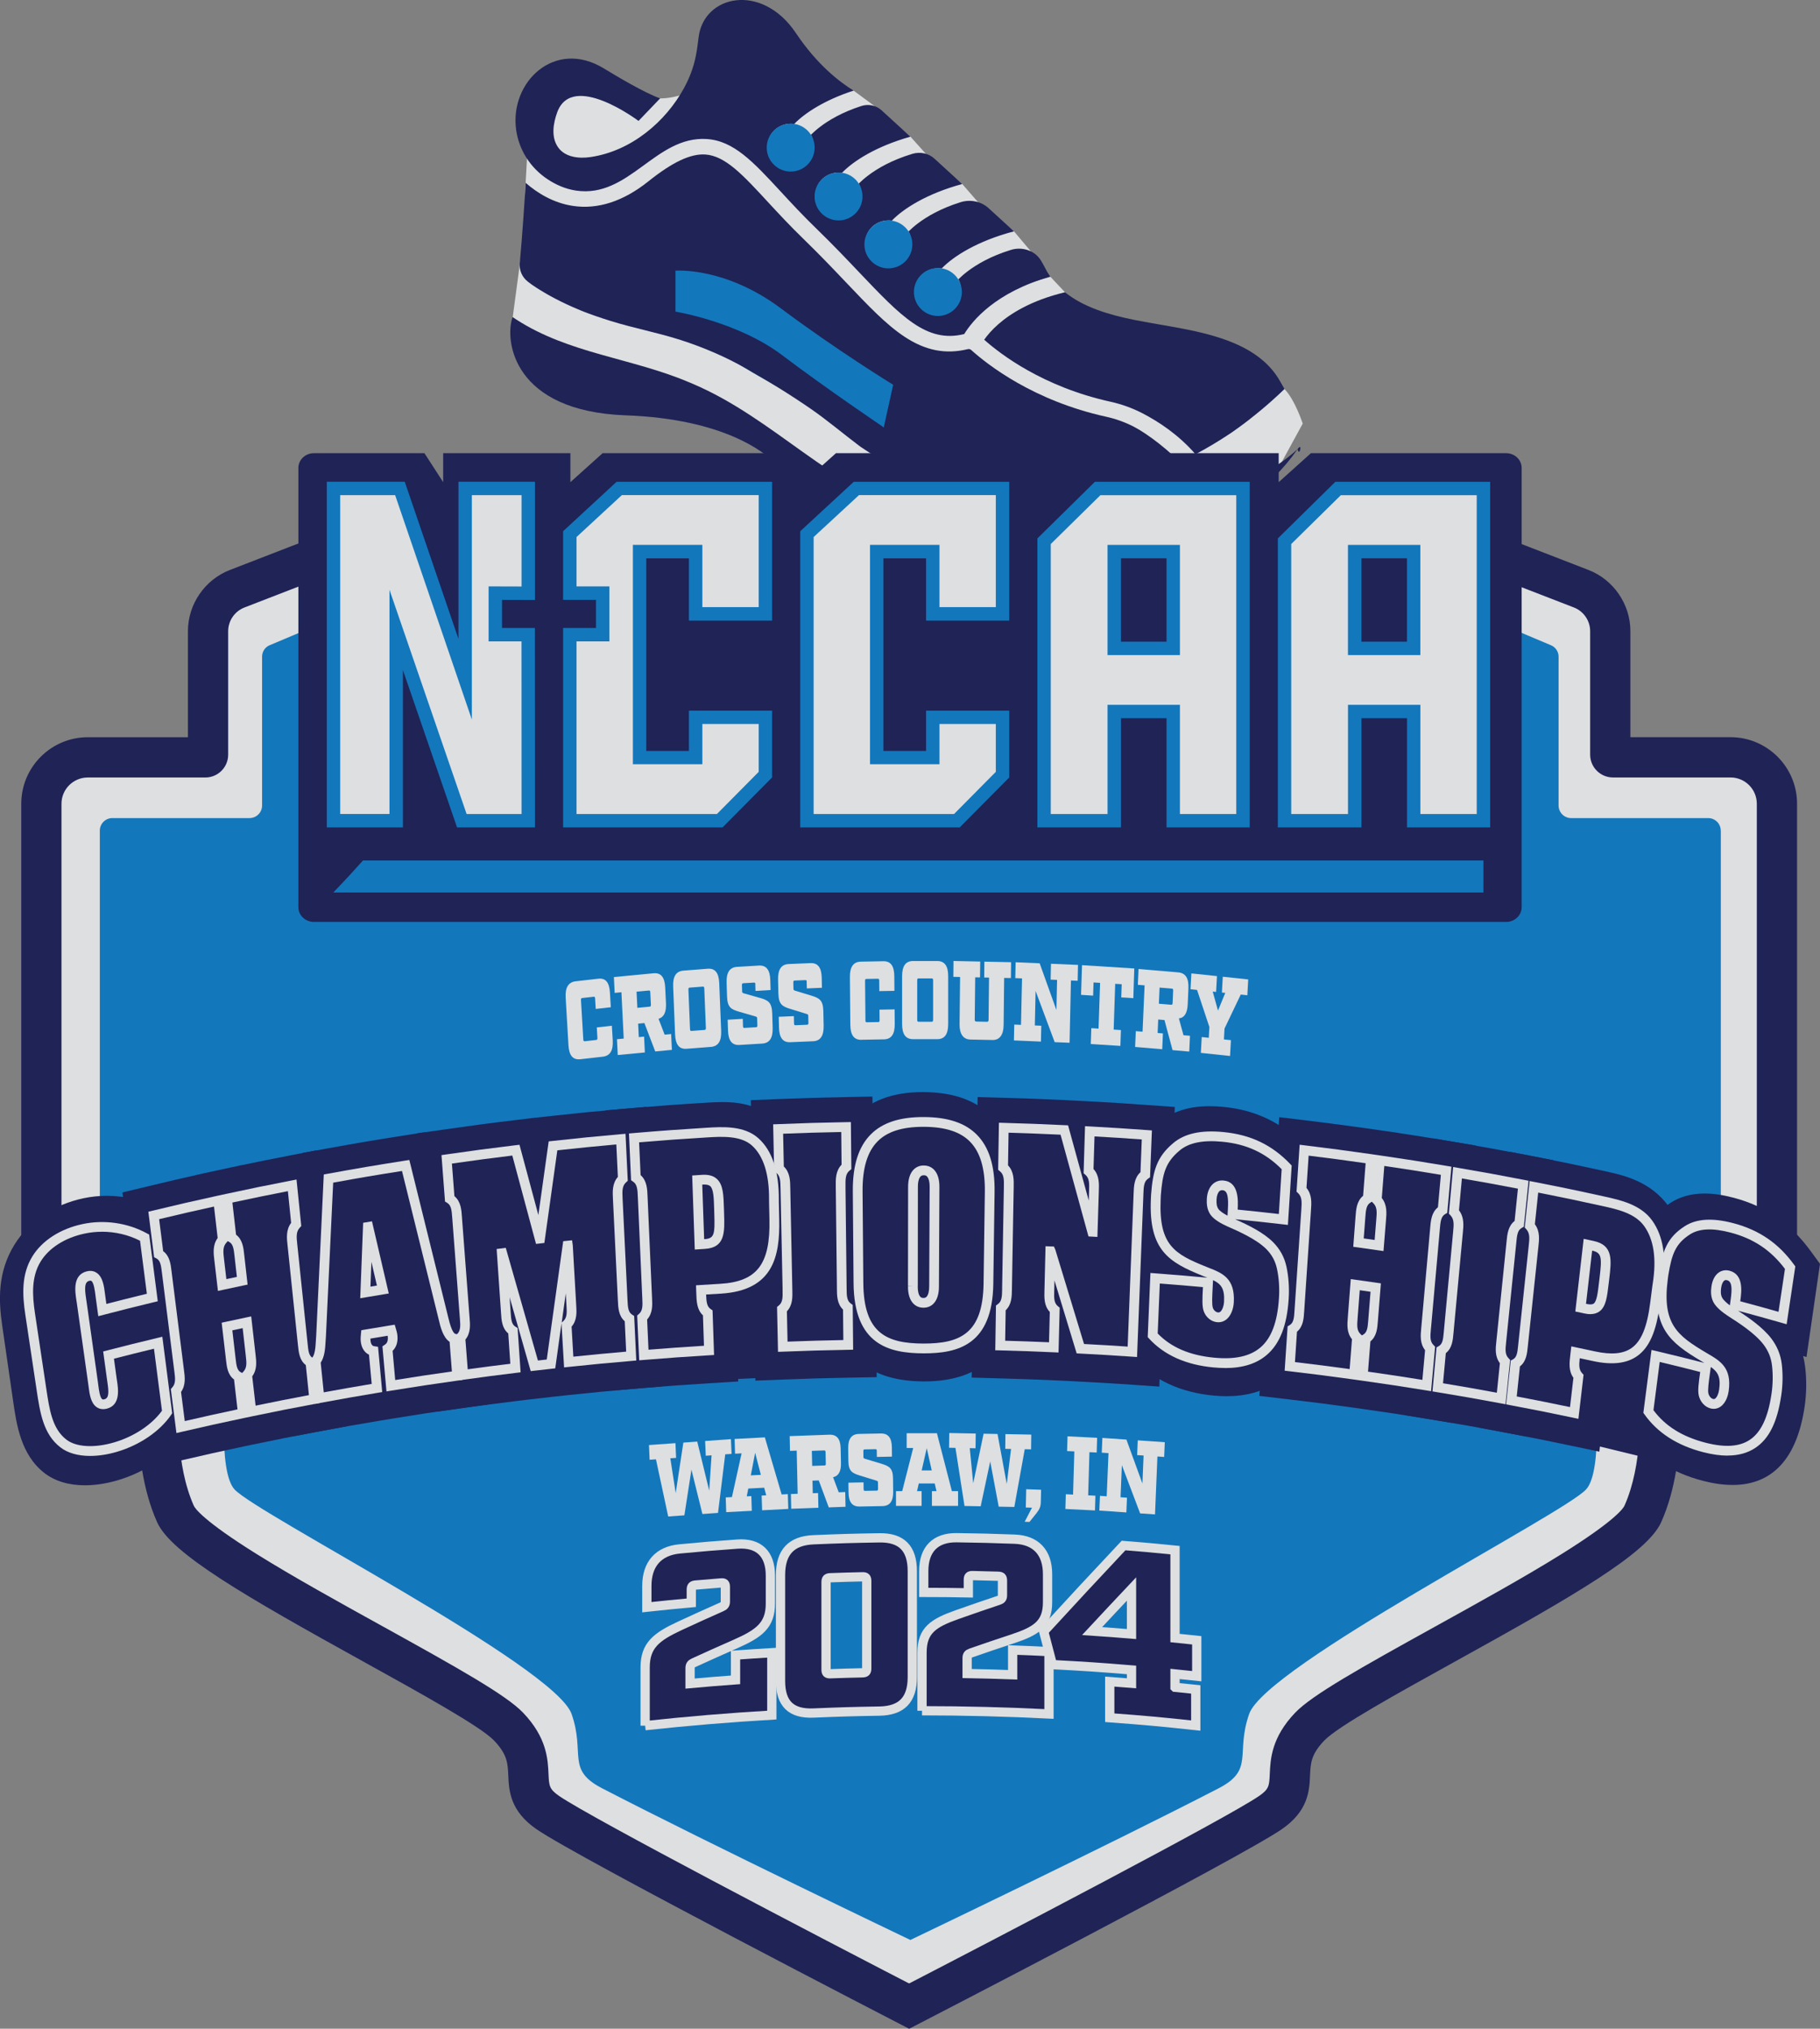 <?xml version="1.0" encoding="UTF-8"?>
<svg id="Layer_2" data-name="Layer 2" xmlns="http://www.w3.org/2000/svg" viewBox="0 0 585.32 652.42">
  <rect x="0" y="0" width="585.32" height="652.42" fill="#808080" stroke="none"/>
  <defs>
    <style>
      .cls-1 {
        stroke: #dedfe0;
        stroke-miterlimit: 10;
        stroke-width: 2.98px;
      }

      .cls-1, .cls-2 {
        fill: #1f2356;
      }

      .cls-3 {
        fill: #dedfe0;
      }

      .cls-3, .cls-4, .cls-5, .cls-2 {
        stroke-width: 0px;
      }

      .cls-4 {
        fill: #fff;
      }

      .cls-5 {
        fill: #1377bc;
      }
    </style>
  </defs>
  <g id="Layer_1-2" data-name="Layer 1">
    <g>
      <g>
        <path class="cls-3" d="m224.32,28.77s-6.66,2.91-12.02,2.88c-5.36-.03-30.5-5.53-30.5-5.53l-12.15,21.88-.84,15.03,15.68,10.72,43.71-9.65,39.91,28.86,31.21,23.41,4.87-.42-.72-8.3,28.04-26.83-5.41-6.43-11.56-9.38-5.08-5.83-11.7-9.71-4.94-5.5-11.53-9.83-6.75-4.99-50.2-.37Z"/>
        <path class="cls-3" d="m418.97,136.25s-2.47-7.62-5.87-11.14c-3.4-3.52-27.97,11.49-27.97,11.49l-42.62-42.6-4.72-5.02-20.05,6.03-17.75,6.32,2.19,25.13,69.06,27.12,38.88-1.16,8.83-16.17Z"/>
        <polygon class="cls-3" points="164.56 104.47 164.87 102.18 167.82 80.08 314.56 150.77 316.15 158.25 315.45 160.95 275.24 164.96 235.35 133.37 200.56 126.68 164.71 106.13 164.56 104.47"/>
      </g>
      <path class="cls-5" d="m211.02,79.17l-1.01,21.92s9.01,4.43,29.81,17.37c20.8,12.94,44.41,18.98,44.41,18.98l15.02-15.75-65.03-44.54-16.99,9.91"/>
      <g>
        <path class="cls-2" d="m285.63,174.7c-10.63-5.38-22.4-13.22-35.05-24.51-.62-.56-1.22-1.14-1.82-1.73-2.75-2.73-15.72-13.74-47.5-14.89-36.33-1.32-38.88-23.98-36.51-31.27.03-.1.07-.22.1-.33.38.26.77.51,1.15.76,16.97,11,37.12,12.39,55.47,20.15.48.2.96.4,1.43.6,26.2,11.21,44.24,33.4,72.17,41.98,25.6,7.86,54.33,7.11,79.67-2.12,16.54-6.03,29.89-7.3,42.56-18.89.62,2.77,1.71-2.48,0,0-8.62,12.49-22.31,21.69-36.62,28.04-8.49,3.76-17.43,6.61-26.52,8.76-7.09,1.68-14.21,3.43-21.5,4.15-11.64,1.15-23.33.68-34.97.31-11.86-.38-23.75-.27-35.61-.56-21.12-.5-42.52-.97-63.4-3.87-2.25-.31-4.5-.66-6.73-1.1-1.5-.29-3.69-1.28-5.19-1.22,0,0,98.87-4.25,98.87-4.25Z"/>
        <path class="cls-2" d="m401.93,134.81c-1.25.98-2.53,1.93-3.82,2.86-.58.42-1.16.83-1.74,1.24,0,0-.51.35-.76.52-.13.09-.26.17-.31.2-3.49,2.32-7.1,4.47-10.82,6.45-5.47-6.33-12.01-10.56-17.07-13.18-3.24-1.67-6.7-2.92-10.27-3.71-21.72-4.78-35.47-15.35-40.62-19.94.93-1.33,2.39-3.09,4.53-4.97,3.78-3.32,10.49-7.67,21.46-10.29,5.96,4.81,14.07,7.22,22.04,8.84,6.12,1.25,13.1,2.2,19.89,3.71,11.02,2.47,21.53,6.43,26.98,15.63l1.68,2.93c-1.31,1.27-2.65,2.52-4.02,3.74-2.31,2.06-4.7,4.05-7.16,5.96Z"/>
        <path class="cls-2" d="m337.8,88.97c-17.73,5.02-25.15,14.28-27.71,18.47-.04,0-.08.02-.12.02-11.99,2.92-20.18-5.7-33.75-19.98-3.98-4.19-8.5-8.95-13.62-13.91-4.44-4.3-8.25-8.42-11.6-12.05-8.73-9.44-15.03-16.26-23.72-16.81-16.5-1.04-24.94,19.13-42.05,16.58-3.46-.52-6.51-1.92-9.09-3.62-5.65-3.73-9.24-9.51-10.14-15.88-2.17-15.42,12.43-29.41,28.19-19.79,4.13,2.52,13.31,7.99,18.11,9.64l-6.95,7.25s-21.32-16.09-26.16-2.74c-1.28,3.52-2.01,7.94.28,11.21,2.24,3.2,6.62,3.72,10.46,3.15,13.19-1.94,24.22-11.48,30.05-22.18,1.73-3.18,3.04-6.56,3.74-10.05.38-1.87.69-3.92.94-6.14,1.5-13.7,20.32-17.93,31.33-1.47,6.75,10.09,13.96,15.66,18.53,18.47-9.42,3.06-15.75,7.28-19.08,10.7-1.35-.18-2.78-.01-4.12.56-3.68,1.56-5.33,5.55-3.68,8.9,1.65,3.35,5.97,4.8,9.65,3.24,3.68-1.56,5.32-5.55,3.68-8.9-.05-.1-.11-.2-.17-.3.83-.81,1.81-1.69,2.99-2.58,2.81-2.14,7.09-4.68,13.2-6.66,2.27-.74,4.77-.22,6.46,1.32l.03.02,9.32,8.52c-11.04,3.1-18.33,7.82-21.99,11.59-1.35-.18-2.78-.01-4.12.56-3.68,1.56-5.33,5.55-3.68,8.9,1.65,3.35,5.97,4.8,9.65,3.24,3.68-1.56,5.32-5.55,3.68-8.9-.05-.1-.11-.2-.17-.3.83-.81,1.81-1.69,2.99-2.58,2.97-2.26,7.57-4.97,14.25-6.99,2.5-.76,5.24-.17,7.09,1.52l8.95,8.18c-11.39,3.09-18.9,7.92-22.62,11.76-1.35-.18-2.78-.01-4.12.56-3.68,1.56-5.33,5.55-3.68,8.9,1.65,3.35,5.97,4.8,9.65,3.24,3.68-1.56,5.32-5.55,3.68-8.9-.05-.1-.11-.2-.17-.3.82-.81,1.81-1.69,2.99-2.58,2.9-2.2,7.35-4.83,13.76-6.84,3.16-.98,6.62-.24,8.96,1.89l8.2,7.49c-11.74,3.08-19.46,8.02-23.25,11.93-1.35-.18-2.78-.01-4.12.56-3.68,1.56-5.33,5.55-3.68,8.9,1.65,3.35,5.97,4.8,9.65,3.24,3.68-1.57,5.33-5.55,3.68-8.9-.05-.1-.11-.2-.17-.3.82-.81,1.81-1.69,2.99-2.58,2.92-2.22,7.42-4.88,13.91-6.88,3.66-1.13,7.67.23,9.57,3.26.51.81.98,1.64,1.4,2.5.51,1.02,1.08,1.97,1.71,2.87Z"/>
        <path class="cls-2" d="m169.07,58.85c-.4,6.48-1.09,16.76-1.91,25.81-.21,2.26.74,4.46,2.6,5.92.01,0,.02.02.03.02.34.26.69.52,1.03.78.12.08.24.17.36.25.89.62,1.81,1.21,2.74,1.78,2.1,1.29,4.27,2.47,6.49,3.57,1.11.55,2.22,1.06,3.35,1.57.67.3,1.34.59,2.02.87.39.16.77.33,1.16.49.08.03.47.19.72.29.29.11.71.27.71.27.34.13.68.25,1.01.38.7.26,1.39.51,2.09.75,1.66.58,3.33,1.13,5.01,1.65,7.43,2.31,15.15,3.74,22.54,6.13,7.24,2.34,14.27,5.35,20.79,9.06,7.09,4.03,14.14,8.35,20.8,12.94,5.44,3.75,10.39,7.97,15.63,11.92.25.19.52.37.77.56-.04-.03-.07-.06-.1-.09.08.06.16.12.22.16.77.53,1.55,1.04,2.33,1.54,1.78,1.13,3.62,2.18,5.51,3.16,2.11,1.09,4.26,2.09,6.47,3.01.27.11.53.22.8.33.57.21,1.13.43,1.7.63,1.43.52,2.88,1.01,4.34,1.46,2.94.91,5.92,1.69,8.94,2.35,1.59.35,3.19.66,4.8.95.89.15,1.78.3,2.66.44.41.06.81.12,1.21.18.05,0,.09.01.13.02.25.03.49.07.74.1,7.61.96,15.35,1.33,23.04.88.83-.05,1.66-.1,2.49-.17.41-.03.82-.07,1.23-.11.12-.01.23-.02.32-.03.04,0,.1-.01.18-.03,1.92-.25,3.83-.48,5.74-.79,3.44-.57,6.86-1.29,10.23-2.17,3.21-.84,6.38-1.81,9.49-2.91.11-.04.23-.08.29-.11.45-.17.9-.34,1.34-.51.8-.31,1.6-.63,2.39-.95,1.58-.65,3.29.71,4.83,0,.46-.21,2.39-.56,2.85-.78-4.82-5.35-12.09-10.89-16.52-13.18-2.81-1.45-5.79-2.53-8.88-3.21-23.42-5.15-38.16-16.73-43.42-21.46-.3-.27-.71-.38-1.08-.29-7.18,1.75-13.67.47-20.43-4.02-5.93-3.93-11.61-9.92-18.8-17.48-3.95-4.16-8.43-8.87-13.47-13.76-4.55-4.4-8.4-8.57-11.8-12.25-7.87-8.52-13.56-14.68-19.97-15.08-4.73-.3-10.54,2.44-18.27,8.62-8.07,6.45-16.25,9.11-24.28,7.91-6.33-.95-11.46-4.15-15.19-7.4Zm102.86,97s.19.17.51.49c-.22-.2-.46-.44-.51-.49Zm-54.7-55.63v-13.17s15.91-1.34,33.93,12.14c18.01,13.47,36.09,24.55,36.09,24.55l-3.02,13.7s-18.56-12.52-32.7-23.23c-14.15-10.71-34.29-13.99-34.29-13.99Z"/>
      </g>
      <circle class="cls-5" cx="301.63" cy="93.91" r="7.71"/>
      <circle class="cls-5" cx="269.68" cy="63.18" r="7.71"/>
      <circle class="cls-5" cx="254.29" cy="47.47" r="7.71"/>
      <circle class="cls-5" cx="285.71" cy="78.6" r="7.71"/>
      <path class="cls-4" d="m293.79,643.26s-102.56-52.92-116.14-62.19c-11.93-8.15-.72-15.24-12.76-27.75-12.04-12.52-100.3-53.17-107.08-68.34s-5.4-34.16-5.4-34.16l-37.73-1.01v-193.24c0-8.24,6.68-14.92,14.92-14.92h37.81c.48,0,.87-.39.87-.87v-39.71c0-6.04,3.71-11.46,9.34-13.64l30.83-11.94h370.6s30.83,11.94,30.83,11.94c5.63,2.18,9.34,7.6,9.34,13.64v39.71c0,.48.39.87.87.87h37.81c8.24,0,14.92,6.68,14.92,14.92v193.24s-37.73,1.01-37.73,1.01c0,0,1.38,18.99-5.4,34.16s-95.04,55.82-107.08,68.34c-12.04,12.52-.83,19.6-12.76,27.75-13.57,9.27-116.07,62.19-116.07,62.19"/>
      <polygon class="cls-5" points="310.28 329.26 275.27 329.26 275.27 610.23 292.78 623.89 310.28 610.23 310.28 329.26"/>
      <path class="cls-3" d="m289.47,643.26s-102.56-52.92-116.14-62.19c-11.93-8.15-.72-15.24-12.76-27.75-12.04-12.52-100.3-53.17-107.08-68.34s-5.4-34.16-5.4-34.16l-37.73-1.01v-193.24c0-8.24,6.68-14.92,14.92-14.92h37.81c.48,0,.87-.39.87-.87v-39.71c0-6.04,3.71-11.46,9.34-13.64l30.83-11.94h370.6s30.83,11.94,30.83,11.94c5.63,2.18,9.34,7.6,9.34,13.64v39.71c0,.48.39.87.87.87h37.81c8.24,0,14.92,6.68,14.92,14.92v193.24s-37.73,1.01-37.73,1.01c0,0,1.38,18.99-5.4,34.16-6.78,15.17-95.04,55.82-107.08,68.34-12.04,12.52-.83,19.6-12.76,27.75-13.57,9.27-116.07,62.19-116.07,62.19"/>
      <g>
        <path class="cls-2" d="m292.42,652.42l-5.93-11.5c36.35-18.76,107.87-56.13,118.35-63.28,3.31-2.26,3.35-3.31,3.53-7.21.21-4.65.52-11.68,8.22-19.69,5.43-5.64,20.62-14.18,44.97-27.65,14.17-7.84,28.82-15.94,40.58-23.27,17.58-10.96,19.99-14.89,20.29-15.57,6.01-13.44,4.86-30.88,4.85-31.06l-.47-6.74,38.19-1.03v-186.94c0-4.66-3.79-8.45-8.45-8.45h-37.81c-4.05,0-7.34-3.29-7.34-7.34v-39.71c0-3.34-2.09-6.4-5.21-7.61l-30.83-11.94,4.67-12.07,30.83,11.94c8.06,3.12,13.48,11.03,13.48,19.67v34.11h32.21c11.79,0,21.39,9.59,21.39,21.39v199.54l-37.63,1c-.15,7.43-1.24,19.72-6.06,30.51-4.51,10.08-28.1,23.69-66.42,44.89-18.46,10.22-37.56,20.78-41.9,25.3-4.32,4.49-4.44,7.34-4.62,11.29-.21,4.82-.51,11.41-9.16,17.32-13.74,9.39-115.39,61.87-119.71,64.1Z"/>
        <path class="cls-2" d="m292.34,652.42c-4.32-2.23-105.97-54.71-119.71-64.1-8.65-5.91-8.94-12.5-9.16-17.32-.18-3.95-.3-6.8-4.62-11.29-4.35-4.52-23.44-15.08-41.9-25.3-38.32-21.2-61.91-34.8-66.42-44.88-4.82-10.79-5.91-23.08-6.06-30.51l-37.63-1v-199.54c0-11.79,9.59-21.39,21.39-21.39h32.21v-34.11c0-8.65,5.42-16.55,13.48-19.67l30.83-11.94,4.67,12.07-30.83,11.94c-3.12,1.21-5.21,4.26-5.21,7.61v39.71c0,4.05-3.29,7.34-7.34,7.34H28.22c-4.66,0-8.45,3.79-8.45,8.45v186.94l38.21,1.02-.49,6.76c-.01.17-1.16,17.61,4.85,31.05.3.68,2.71,4.61,20.29,15.57,11.76,7.33,26.41,15.44,40.58,23.27,24.34,13.47,39.54,22.01,44.97,27.65,7.7,8.01,8.01,15.04,8.22,19.69.17,3.9.22,4.95,3.53,7.21,10.47,7.15,81.99,44.52,118.35,63.28l-5.93,11.5Z"/>
      </g>
      <path class="cls-5" d="m553.42,267.14v159.13c0,2.2-1.77,3.97-3.93,4.01l-33.43.82c-2.33.04-4.14,2.11-3.93,4.44,1.16,10.66,3.41,37.53-2.03,43.44-7.16,7.89-102.97,56.77-108.36,72.21-4.49,12.81,1.77,17.9-9.79,23.9-35.59,18.38-99.17,48.79-99.17,48.79,0,0-63.63-30.41-99.17-48.79-11.6-6-5.31-11.09-9.79-23.9-5.44-15.44-101.24-64.32-108.4-72.21-5.39-5.91-3.15-32.78-2.03-43.44.26-2.33-1.55-4.4-3.93-4.44l-33.39-.82c-2.2-.04-3.97-1.81-3.97-4.01v-159.13c0-2.24,1.81-4.05,4.05-4.05h44.09c2.24,0,4.05-1.81,4.05-4.05v-47.84c0-1.64.95-3.11,2.46-3.71l32.91-13.89c.47-.22.99-.35,1.55-.35l171.56-.91,171.56.91c.52,0,1.04.13,1.55.35l32.87,13.89c1.51.6,2.5,2.07,2.5,3.71v47.84c0,2.24,1.81,4.05,4.01,4.05h44.09c2.24,0,4.05,1.81,4.05,4.05Z"/>
      <g>
        <path class="cls-2" d="m27.28,477.66c-5.21,0-9.71-1.37-13.01-3.96-7.56-5.87-8.96-15.56-10.07-23.27l-3.51-24.28c-1.14-7.86-1.54-17.03,4.01-25.95,4.63-7.45,12.67-12.83,22.06-14.83,2.49-.53,5.04-.8,7.59-.8,6.04,0,11.94,1.48,17.07,4.29l3.34,1.83,8.73,64.99-2.88,4.28c-5,7.43-13.31,13.3-22.78,16.09-3.64,1.07-7.19,1.61-10.54,1.61Z"/>
        <path class="cls-2" d="m27.77,474.43c-4.73,0-8.78-1.22-11.7-3.52-6.83-5.29-8.09-13.98-9.19-21.58l-3.54-24.25c-1.06-7.23-1.47-15.63,3.43-23.54,4.13-6.66,11.42-11.5,20.03-13.33,2.32-.49,4.71-.74,7.11-.74,5.7,0,11.26,1.4,16.09,4.05l2.36,1.3,3.96,29.92-7.03,1.71c-6.08,1.48-9.28,2.29-14.98,3.77l.05.38.23-.06c6.36-1.64,9.56-2.43,15.98-3.97l5.8-1.39,4.26,32.03-2.05,3.03c-4.56,6.74-12.21,12.1-20.98,14.68-3.4,1-6.72,1.51-9.84,1.51Z"/>
        <path class="cls-2" d="m28.46,469.86c-4.04,0-7.45-1-9.85-2.88-5.78-4.46-6.89-11.98-7.95-19.18l-3.59-24.21c-.94-6.35-1.36-13.66,2.62-20.11,3.41-5.52,9.65-9.58,17.13-11.18,2.09-.44,4.25-.67,6.42-.67,5.21,0,10.29,1.28,14.7,3.7l.98.54,3.08,23.66-2.9.7c-6.46,1.57-9.67,2.38-16.06,4.04l-2.4.63-1.02-7.59c-.11-.93-.46-3.75-1.01-4.02-.37.46-.01,2.71.14,3.66l3.97,27.84c.12.92.43,3.39.92,3.7,0,0,.05,0,.06,0,.08-.84-.16-2.43-.28-3.25l-1.6-11.69,2.95-.76c6.35-1.64,9.54-2.43,15.96-3.97l2.4-.58,3.43,26.32-.84,1.25c-3.91,5.77-10.63,10.4-18.42,12.68-3.03.89-6.09,1.36-8.85,1.36Z"/>
        <path class="cls-2" d="m32.36,417.24c-.38-2.8-.62-7.76-4.1-6.83-3.49.93-2.37,5.65-1.98,8.44,1.5,10.65,2.24,15.86,3.68,26.1.38,2.73.61,7.47,4.02,6.58,3.41-.88,2.35-5.41,1.98-8.14-.42-3.02-.62-4.53-1.04-7.58,6.35-1.64,9.54-2.43,15.95-3.97,1.17,9.07,1.74,13.52,2.87,22.29-3.68,5.41-10.12,9.39-16.63,11.29-6.46,1.89-12.96,1.76-16.71-1.18-5.22-4.02-6.08-10.92-7.18-18.25-1.38-9.21-2.08-13.89-3.52-23.43-.92-6.11-1.23-12.34,2.06-17.69,3.01-4.9,8.7-8.3,15.1-9.66,6.44-1.38,13.64-.48,19.66,2.84,1,7.81,1.5,11.66,2.48,19.25-6.46,1.57-9.68,2.37-16.07,4.04-.22-1.63-.34-2.44-.56-4.08Z"/>
        <path class="cls-2" d="m46.79,444.66l1.63-1.83c-.8-6.67-3.71-30.85-3.71-30.88l-2.01-1.04-3.31-27.43,9.63-2.31c5.77-1.39,9.54-2.27,14.13-3.29v-.02s2.76-.62,2.76-.62l11.98-2.58v.02c5.29-1.12,9.27-1.91,15.76-3.17l8.1-1.56,2.87,26.62-1.7,1.85c.61,5.63,2.78,25.47,3.39,31.01l1.98,1.07,3.06,28.19-10.04,1.89c-8.11,1.53-12.15,2.34-20.18,4.01l-2.72.57c-8.03,1.71-12.03,2.6-19.97,4.46l-8.37,1.96-3.27-26.93Z"/>
        <path class="cls-2" d="m49.65,445.41l1.63-1.83c-.02-.16-3.95-32.42-3.95-32.42-.05-.44-.12-1.04-.19-1.45l-2-1.03-2.82-23.04,6.83-1.64c6.87-1.65,10.9-2.59,16.86-3.9v-.02s9.64-2.09,9.64-2.09h0c6.54-1.38,10.68-2.22,18.09-3.65l5.74-1.11,2.4,22.53-1.7,1.84c.03.32,3.63,33.73,3.67,34.05l1.98,1.07,2.51,23.41-7.1,1.33c-8.12,1.53-12.16,2.33-20.2,4.01l-2.72.57c-8.04,1.71-12.04,2.6-19.99,4.45l-5.91,1.38-2.77-22.47Z"/>
        <path class="cls-2" d="m53.72,446.48l1.17-1.32c.4-.45.37-1.27.1-3.37l-3.96-31.86c-.28-2.38-.49-3.4-1.39-3.87l-1.04-.54-2.1-16.81,2.82-.68c8.25-1.99,12.41-2.94,20.76-4.77l2.37-.52.45-.09c8.34-1.8,12.54-2.66,20.97-4.29l2.38-.46,1.74,16.67-1.08,1.17c-.55.6-.56,1.49-.29,3.86l3.39,32.08c.24,2.43.42,3.16,1.19,3.58l1.11.6,1.74,16.61-2.93.55c-8.12,1.53-12.17,2.32-20.21,4l-2.72.57c-8.05,1.7-12.05,2.6-20,4.45l-2.44.57-2.03-16.14Zm23.14-10.17c.24,2.12.41,3.03,1.12,3.49.25-.5.21-1.34,0-3.16l-.88-7.88c-.37.08-.73.16-1.09.23l.86,7.32Zm-3.71-35.54c-.36.6-.32,1.53-.06,3.62l.64,5.43c.41-.09.81-.17,1.22-.26l-.55-4.95c-.24-2.29-.43-3.32-1.25-3.83Z"/>
        <path class="cls-2" d="m101.05,449.94c-8.13,1.52-12.18,2.32-20.22,4-.54-4.67-.8-7.03-1.35-11.79,1.81-1.97,1.35-4.44,1.06-6.95-.45-3.95-.67-5.94-1.13-9.95-2.57.54-3.85.81-6.41,1.37.47,4.01.7,5.99,1.16,9.94.29,2.51.4,5.05,2.57,6.18.55,4.75.82,7.11,1.37,11.78-8.05,1.7-12.06,2.59-20.02,4.44-.59-4.65-.89-6.99-1.49-11.72,1.77-2.01,1.28-4.45.96-6.96-1.51-11.95-2.27-18.06-3.85-30.58-.32-2.58-.46-5.23-2.68-6.37-.62-4.92-.94-7.41-1.57-12.43,8.25-1.99,12.4-2.94,20.74-4.77.58,5.04.87,7.54,1.44,12.49-1.85,2.08-1.35,4.65-1.05,7.24.35,2.99.52,4.47.86,7.43,2.58-.56,3.87-.84,6.46-1.38-.33-2.96-.5-4.45-.84-7.44-.29-2.59-.39-5.25-2.62-6.45-.56-4.95-.85-7.45-1.42-12.49,8.34-1.8,12.53-2.66,20.96-4.3.52,5.07.78,7.58,1.29,12.55-1.89,2.04-1.42,4.63-1.15,7.23,1.31,12.64,1.95,18.8,3.21,30.86.26,2.53.34,5.07,2.51,6.26.49,4.78.74,7.14,1.22,11.84Z"/>
        <path class="cls-2" d="m91.95,434.91l2.14-2.42c.01-.2.16-2.33.16-2.33,1-19.3,1.53-29.4,2.64-50.42l.47-8.97,7.98-1.45c10-1.81,14.89-2.64,24.87-4.2l6.85-1.07s14.33,56.65,14.35,56.78l3.06.67,2.51,30.13-9.78,1.39c-8.55,1.21-12.81,1.85-21.28,3.24l-4.47.74c-7.42,1.24-11.11,1.9-18.47,3.27l-8.43,1.57-2.62-26.94Z"/>
        <path class="cls-2" d="m94.74,435.75l1.87-2.13c.06-.55.11-1.32.15-1.88.04-.57.07-1.13.12-1.67.98-19.43,1.49-29.52,2.57-50.53l.33-6.36,5.66-1.03c9.94-1.8,14.82-2.63,24.86-4.2l4.86-.76,13.66,54.36c.22.93.4,1.56.54,1.98l2.7.6,2.03,24.81-6.91.98c-8.55,1.21-12.81,1.85-21.3,3.23l-4.47.74c-7.42,1.24-11.12,1.9-18.48,3.27l-5.95,1.11-2.22-22.51Z"/>
        <path class="cls-2" d="m98.72,436.95l1.07-1.22c.51-.58.65-2.88.73-4.25.03-.59.07-1.17.12-1.72.93-19.38,1.42-29.47,2.46-50.53l.13-2.63,2.34-.42c10.01-1.82,14.88-2.65,24.84-4.21l2.01-.32,12.81,51.47c.86,3.63,1.5,4.26,1.68,4.37l1.72.38.09,2.02,1.21,15.2-2.85.4c-8.56,1.21-12.82,1.86-21.31,3.23l-4.47.74c-7.43,1.23-11.13,1.89-18.5,3.26l-2.45.46-1.64-16.24Zm23.85-5.24v.05s.81-.53.81-.53c-.66.11-1.29.21-1.91.32l1.11.17Z"/>
        <path class="cls-2" d="m121.23,446.37c-7.43,1.24-11.14,1.89-18.51,3.25-.48-4.69-.72-7.06-1.21-11.84,1.66-1.9,1.5-5.4,1.75-8.1.91-19.53,1.38-29.61,2.39-50.67,9.88-1.8,14.84-2.64,24.82-4.21,5.07,20.52,7.5,30.36,12.22,49.43.49,2.1,1.43,5.8,3.4,6.24.38,4.82.56,7.2.93,11.93-8.56,1.2-12.83,1.85-21.32,3.22-.42-4.71-.64-7.09-1.07-11.89,1.28-.85,1.8-2.21,1.64-4.03-.06-.71-.25-1.32-.43-1.94-3.29.53-4.93.8-8.2,1.36-.07.65-.13,1.39-.07,2.02.18,1.9,1.06,3.1,2.56,3.33.44,4.8.66,7.17,1.1,11.88Zm1.9-31.66c-1.85-7.94-2.78-11.96-4.69-20.14-.05,0-.08.01-.13.02-.33,8.56-.5,12.77-.82,21.06,2.25-.38,3.38-.57,5.63-.94Z"/>
        <path class="cls-2" d="m138.67,426.38l1.77-1.7c-.46-6.53-2.09-29.74-2.2-31.3l-2.01-1.24-1.96-27.67,9.19-1.31c9.07-1.3,13.44-1.88,22.3-2.94l4.74-.57v-.02s1.86-.2,1.86-.2l5.36-.58c8.75-.96,13.05-1.38,21.88-2.16l8.27-.73,1.44,27.24-1.84,1.68c.3,5.65,1.38,25.63,1.69,31.39l1.96,1.28,1.5,28.34-9.48.81c-8.05.69-12.06,1.08-20.07,1.92l-5.7.62-8.34.96-3.07.38c-6.73.82-10.09,1.27-16.78,2.19l-8.52,1.19-1.98-27.57Z"/>
        <path class="cls-2" d="m141.41,427.49l1.76-1.7c-.01-.18-2.38-33.03-2.38-33.03-.03-.4-.06-.94-.11-1.34l-2-1.23-1.69-23.29,6.51-.93c9.07-1.3,13.44-1.88,22.29-2.95l4.68-.56,1.39,5.08.77-5.34,5.12-.56c8.75-.96,13.04-1.38,21.87-2.16l5.86-.52,1.18,23.02-1.84,1.68c.01.34,1.78,34.23,1.8,34.51l1.96,1.28,1.21,23.56-6.7.57c-8.05.69-12.07,1.07-20.07,1.92l-5.69.62-8.34.95-3.08.38c-6.73.82-10.09,1.26-16.78,2.19l-6.02.84-1.69-22.99Z"/>
        <path class="cls-2" d="m145.32,429.08l1.19-1.15c.47-.46.53-1.08.34-3.47l-2.4-32.44c-.17-2.44-.31-3.4-1.2-3.95l-1.06-.65-1.27-17.05,2.69-.39c8.87-1.28,13.33-1.87,22.27-2.95l1.94-.24,5.09,18.84,2.8-19.75,2.12-.23c8.71-.96,13.09-1.39,21.85-2.17l2.43-.21.83,17-1.1,1c-.67.61-.73,1.43-.59,3.94l1.63,32.6c.11,2.41.24,3.14.96,3.61l1.14.75.82,16.77-2.76.24c-8.06.69-12.08,1.07-20.09,1.92l-2.51.26-.28-4.95-.7,5.06-9.54,1.08-1.72-6.06.43,6.21-2.82.35c-6.74.82-10.1,1.26-16.8,2.19l-2.48.34-1.24-16.49Z"/>
        <path class="cls-2" d="m173.57,398.28c.05,0,.08,0,.13-.01,1.63-11.66,2.46-17.6,4.17-29.79,8.71-.96,13.08-1.39,21.84-2.17.24,5.15.37,7.7.61,12.75-2.04,1.86-1.71,4.51-1.58,7.15.62,12.84.93,19.1,1.52,31.34.12,2.57.06,5.13,2.2,6.53.23,4.85.34,7.25.57,12.01-8.06.69-12.08,1.07-20.1,1.91-.28-4.75-.42-7.15-.7-11.99,1.97-1.8,1.63-4.32,1.49-6.88-.42-7.32-.63-11.03-1.06-18.57-.05,0-.08,0-.13.01-2.18,15.66-3.24,23.24-5.29,38.04-2.15.24-3.22.36-5.37.61-4.03-14.11-6.09-21.33-10.34-36.22-.05,0-.08,0-.13.02.51,7.51.77,11.21,1.27,18.52.18,2.56.16,5.11,2.32,6.44.33,4.83.49,7.22.81,11.96-6.74.82-10.1,1.26-16.8,2.19-.36-4.73-.55-7.12-.92-11.94,1.92-1.86,1.54-4.37,1.35-6.92-.92-12.17-1.39-18.39-2.36-31.14-.2-2.63-.2-5.3-2.42-6.66-.38-5.02-.58-7.55-.97-12.66,8.87-1.28,13.32-1.87,22.26-2.96,3.12,11.61,4.64,17.28,7.64,28.42Z"/>
        <path class="cls-2" d="m197.35,419.17l1.83-1.6c-.25-6.46-1.14-29.07-1.23-31.44l-1.98-1.36-1.11-27.7,8.92-.75c9.31-.78,13.9-1.12,23.38-1.7,1.63-.1,3.37-.2,5.14-.2,4.41,0,10.86.53,16.03,5.13,6.2,5.51,9.35,14.26,9.3,26.1v.42s.15,5.48.15,5.48c.2,7.37-.31,16.84-6.18,24.17-3.6,4.51-8.52,7.3-14.97,8.49l.79,20.06-9.34.58c-8.39.52-12.58.82-20.93,1.5l-8.69.71-1.11-27.89Z"/>
        <path class="cls-2" d="m200.03,420.5l1.83-1.6c0-.19-1.35-33.29-1.35-33.29-.01-.38-.03-.87-.06-1.26l-1.98-1.35-.97-23.34,6.32-.53c9.39-.79,13.98-1.12,23.37-1.7,1.59-.1,3.28-.2,5.02-.2,4.04,0,9.95.47,14.53,4.56,5.59,4.97,8.41,13,8.35,23.93v.42s.14,5.59.14,5.59c.18,6.8-.28,15.5-5.5,22-3.59,4.48-8.78,7.07-15.81,7.86l.75,19.77-6.6.41c-8.39.51-12.58.82-20.94,1.5l-6.14.5-.96-23.24Z"/>
        <path class="cls-2" d="m203.84,422.4l1.19-1.04c.54-.47.62-1.06.5-3.52l-1.39-32.65c-.09-2.43-.2-3.4-1.06-3.98l-1.07-.73-.75-17.13,2.61-.22c9.32-.79,13.91-1.12,23.36-1.7,1.54-.1,3.17-.19,4.83-.19,3.53,0,8.65.38,12.39,3.74,4.72,4.21,7.08,11.19,7,20.83v.54s.13,5.6.13,5.6c.21,8.91-1.18,14.76-4.52,18.91-3.24,4.03-8.28,6.19-15.38,6.6l-3.47.21c.12,1.21.33,1.61.8,1.93l1.15.79.6,16.79-2.72.17c-8.39.51-12.59.81-20.95,1.49l-2.53.21-.73-16.64Zm23.58-25.38c.55-.11.86-.27.96-.4.52-.65.43-3.59.35-6.18l-.04-1.4c-.18-6.11-.46-6.72-1.81-6.78l.54,14.76Z"/>
        <path class="cls-2" d="m206.72,385.53c-.12-2.65-.03-5.33-2.23-6.82-.23-5.05-.34-7.6-.58-12.76,9.32-.79,13.99-1.13,23.35-1.7,4.89-.3,11.48-.72,15.59,2.96,6.75,6.04,6.02,17.48,6.06,19.29.05,2.25.08,3.37.12,5.61.3,13.51-3.07,21.52-17.36,22.34-2.48.14-3.72.22-6.2.38.12,3.38.02,5.94,2.15,7.4.17,4.86.25,7.27.41,12.04-8.4.51-12.59.81-20.96,1.49-.22-4.76-.32-7.16-.54-12.01,2-1.76,1.69-4.29,1.58-6.86-.54-12.25-.82-18.51-1.39-31.36Zm18.24,14.65c.66-.04.99-.06,1.64-.1,5.19-.33,4.88-3.93,4.68-10.55-.21-6.65-.13-10.47-5.38-10.14-.67.04-1,.06-1.66.11.29,8.41.44,12.54.72,20.69Z"/>
        <path class="cls-2" d="m242.48,415.92l1.88-1.52c-.09-5.92-.39-25.93-.48-31.49l-1.96-1.44-.44-27.66,8.73-.35c8.74-.35,13.12-.47,21.87-.64l8.49-.17.42,27.52-1.91,1.55c.09,5.59.41,25.63.51,31.49l1.93,1.41.43,28.27-9.13.16c-8.42.16-12.62.28-21.03.61l-8.86.34-.45-28.09Z"/>
        <path class="cls-2" d="m245.11,417.41l1.88-1.52c0-.21-.56-34.24-.58-34.62l-1.96-1.44-.41-23.32,6.19-.25c8.74-.35,13.11-.47,21.86-.64l6.02-.12.32,23.23-1.91,1.55c0,.36.5,34.38.51,34.63l1.92,1.41.32,23.52-6.45.12c-8.42.16-12.63.28-21.04.6l-6.26.24-.41-23.39Z"/>
        <path class="cls-2" d="m248.85,419.53l1.19-.97c.58-.47.69-1.07.62-3.56l-.61-32.73c-.03-2.58-.16-3.41-.94-3.99l-1.08-.79-.34-17.14,2.56-.1c8.73-.35,13.1-.47,21.85-.64l2.49-.05.2,17.1-1.1.89c-.73.6-.83,1.43-.78,3.98l.41,32.74c.02,2.38.12,3.1.79,3.59l1.17.86.19,16.79-2.65.05c-8.42.16-12.64.28-21.05.6l-2.58.1-.33-16.73Z"/>
        <path class="cls-2" d="m252.61,382.79c-.05-2.65.1-5.33-2.08-6.92-.11-5.07-.16-7.62-.27-12.79,8.73-.35,13.1-.48,21.85-.64.05,5.17.08,7.72.13,12.79-2.12,1.72-1.89,4.39-1.86,7.04.14,12.89.21,19.17.35,31.46.03,2.58-.14,5.14,1.97,6.69.05,4.87.07,7.28.12,12.06-8.43.16-12.64.28-21.06.6-.1-4.78-.15-7.19-.26-12.06,2.05-1.67,1.81-4.22,1.75-6.8-.25-12.29-.38-18.56-.64-31.45Z"/>
        <path class="cls-2" d="m296.91,444.25c-19.66-.09-29.65-10.77-29.71-31.37l-.09-29.51c-.03-10.15,2.44-18.06,7.32-23.57,5.13-5.79,12.46-8.59,22.45-8.59,10.28.05,17.76,2.9,22.89,8.77,4.88,5.57,7.32,13.52,7.23,23.69l-.26,29.52c-.18,20.49-10.13,31.07-29.57,31.07h-.27Z"/>
        <path class="cls-2" d="m296.91,441.14c-6.68-.03-26.99-.11-27.11-28.32l-.13-29.51c-.04-9.35,2.17-16.57,6.55-21.54,4.62-5.24,11.38-7.77,20.69-7.77,9.65.04,16.47,2.63,21.11,7.93,4.37,5.01,6.55,12.27,6.46,21.64l-.3,29.51c-.29,28.06-20.38,28.06-26.98,28.06h-.27Z"/>
        <path class="cls-2" d="m296.91,436.74c-10.84-.05-23.29-2.85-23.43-24.01l-.2-29.51c-.05-8.21,1.79-14.46,5.46-18.63,3.91-4.44,9.85-6.6,18.17-6.6,8.64.04,14.63,2.23,18.55,6.74,3.66,4.21,5.47,10.49,5.37,18.72l-.37,29.5c-.26,21.05-12.59,23.79-23.29,23.79h-.27Zm.16-57.48c-.36,0-.44.1-.47.13-.02.02-.47.57-.45,2.37l.02,31.83c-.02,1.76.38,2.24.39,2.26.08.09.31.1.41.1h0c.16,0,.34-.02.42-.1.14-.17.42-.84.41-2.15l.2-31.82c.03-1.92-.42-2.46-.44-2.48-.03-.03-.11-.13-.47-.13v-2.88s0,2.88,0,2.88Z"/>
        <path class="cls-2" d="m317.88,412.85c-.24,17.24-8.71,20.86-20.96,20.81-12.24-.05-20.7-3.75-20.84-20.99-.09-11.55-.14-17.44-.24-29.5-.14-17.4,8.57-22.41,21.29-22.36,12.73.06,21.41,5.14,21.16,22.54-.17,12.07-.25,17.96-.41,29.5Zm-24.31.74c0,.48-.2,5.37,3.39,5.38,3.59.02,3.42-4.87,3.42-5.36.06-12.39.09-18.72.15-31.71,0-.5.22-5.5-3.45-5.52-3.67-.02-3.48,4.99-3.48,5.49-.01,13-.02,19.33-.04,31.72Z"/>
        <path class="cls-2" d="m364.08,445.32c-6.67-.45-10.01-.66-16.7-1l-4.47-.24-4.06-.18c-6.87-.3-10.31-.43-17.2-.62l-9.17-.26.61-28.28,1.93-1.4c.13-5.83.58-25.84.71-31.48l-1.9-1.57.59-27.48,8.45.24c7.81.22,11.71.37,19.5.73l8.2.42c7.36.4,11.04.63,18.39,1.17l8.86.63-.96,27.7-1.97,1.38-2.05,60.84-8.73-.6Z"/>
        <path class="cls-2" d="m364.1,442.21c-6.68-.45-10.02-.66-16.71-1l-4.46-.23-4.07-.18c-6.88-.3-10.32-.43-17.21-.62l-6.48-.18.47-23.54,1.93-1.4c0-.25.72-34.26.72-34.62l-1.9-1.57.46-23.2,5.99.17c7.81.22,11.71.37,19.5.73l2.27.11,5.93.31c7.36.4,11.03.63,18.37,1.17l6.28.45-.85,23.34-1.97,1.37c-.03.39-.04.87-.05,1.24l-2.05,58.06-6.17-.42Z"/>
        <path class="cls-2" d="m364.14,437.81c-6.68-.45-10.02-.66-16.72-1l-1.83-.09s-2.87-9.5-3.83-12.68l-.3,12.48-2.57-.11c-6.88-.3-10.33-.42-17.22-.62l-2.67-.07.3-16.79,1.17-.85c.68-.49.78-1.21.81-3.6l.61-32.74c.06-2.54-.03-3.37-.75-3.96l-1.1-.9.3-17.09,2.48.07c7.8.22,11.7.37,19.49.74l1.83.09,3.5,12.68.4-12.48,2.46.13c7.36.4,11.03.64,18.36,1.17l2.6.19-.66,17.14-1.08.75c-.85.59-.96,1.56-1.03,3.98l-2.01,53.77-2.54-.17Z"/>
        <path class="cls-2" d="m351.27,396.14c.05,0,.08,0,.13,0,.16-4.93.23-7.42.39-12.44.08-2.65.37-5.31-1.71-7.1.15-5.06.23-7.62.39-12.78,7.35.4,11.02.64,18.35,1.17-.21,5.16-.31,7.71-.51,12.77-2.2,1.52-2.1,4.2-2.2,6.85-.81,20.84-1.2,30.82-1.95,50.13-6.68-.45-10.03-.66-16.73-1-3.72-12.25-5.62-18.5-9.53-31.31-.05,0-.08,0-.13,0-.12,4.86-.18,7.27-.29,12.05-.06,2.57-.32,5.12,1.72,6.8-.12,4.86-.18,7.27-.31,12.05-6.88-.3-10.33-.42-17.22-.61.08-4.78.12-7.19.2-12.06,2.11-1.54,1.96-4.1,2.01-6.67.21-12.29.32-18.57.54-31.46.05-2.65.3-5.32-1.81-7.06.08-5.07.12-7.63.21-12.79,7.8.22,11.7.37,19.48.74,3.69,13.4,5.48,19.94,8.98,32.73Z"/>
        <path class="cls-2" d="m394.58,449.02c-1.35,0-2.78-.07-4.28-.21-10.7-1.01-19.3-5.02-25.54-11.88l-3.24-3.55,1.58-33.13,1.65.12c-1.48-4.36-2.06-9.5-1.78-15.54l.08-1.59c.79-9.68,2.67-16.35,9.94-22.39,4.13-3.43,9.36-5.1,16.02-5.1,1.47,0,2.95.08,4.41.22,10.37.99,18.86,5.07,26.01,12.51l3.36,3.5-1.81,31.16-1-.11c.33.96.61,1.96.83,2.97.91,4.12,1.26,8.59,1,12.93-1.17,19.69-10.58,30.07-27.23,30.07Z"/>
        <path class="cls-2" d="m394.39,445.9c-1.29,0-2.64-.07-4.07-.2-10.04-.94-18.06-4.64-23.82-10.96l-2.29-2.51,1.33-28.82,3.54.27c-2.56-4.34-3.94-10.2-3.56-18.54l.07-1.58c.73-9.1,2.37-14.89,8.96-20.38,3.72-3.09,8.49-4.59,14.62-4.59,1.4,0,2.81.08,4.21.21,9.76.93,17.74,4.75,24.41,11.72l2.38,2.48-1.61,26.94-3-.35c1.28,2.11,2.2,4.42,2.75,6.92.83,3.82,1.15,7.95.9,11.97l-.02.39c-1.08,17.8-9.43,27.01-24.79,27.01Z"/>
        <path class="cls-2" d="m394.14,441.47c-1.19,0-2.44-.06-3.76-.18-9.23-.87-16.24-4.04-21.39-9.67l-.95-1.03.99-22.69,2.49.19c3.52.26,6.12.47,8.75.69-7.35-3.93-11.73-9.46-11.13-23.22l.06-1.39c.65-8.35,1.94-12.99,7.58-17.7,3.12-2.6,7.25-3.87,12.62-3.87,1.3,0,2.6.07,3.9.2,9.03.87,16.06,4.23,22.14,10.6l.98,1.03-1.3,20.95-2.45-.28c-3.45-.4-5.99-.69-8.59-.96,2.18,1.25,4.19,2.65,5.83,4.28,2.49,2.51,4.05,5.38,4.8,8.82.73,3.36,1,7.03.77,10.6-1,15.94-7.99,23.64-21.36,23.64Zm-3.09-27.39c-.12,2.36-.27,5.3-.04,6.07.08.23.35.44.62.47h0c.43,0,.94-1.01,1.01-2.32.15-2.55-.18-3.7-1.56-4.64l-.02.42Zm2.18-29.98c-.84,0-.96,1.57-.97,1.89-.06,1.31.1,1.75.29,2.03.14.2.59.59,1.35,1.06l.02-.37c.15-2.61.05-4.14-.29-4.55l-.25-2.94-.16,2.88Z"/>
        <path class="cls-2" d="m396.47,389.09c.17-3.13.35-7.55-3.09-7.88-2.25-.22-3.55,1.76-3.68,4.41-.07,1.41.02,2.83.85,4.07.92,1.37,3.37,2.64,4.78,3.27,4.13,1.81,9.66,4.3,13,7.62,1.92,1.94,3.25,4.21,3.88,7.15.66,3.05.89,6.45.69,9.64,0,.13-.01.19-.02.32-.86,13.31-6.09,22.05-22.47,20.52-6.99-.66-14.28-2.87-19.69-8.77.31-7.24.46-10.91.78-18.36,6.82.51,10.22.8,17.02,1.43-.21,4.11-.44,7.15.08,8.62.49,1.4,1.7,2.4,2.99,2.52,2.33.22,3.52-2.46,3.65-4.94.39-7.01-3.15-7.98-7.91-9.87-10.38-4.19-16.27-7.52-15.62-22.98.03-.63.04-.94.07-1.57.58-7.57,1.73-11.41,6.61-15.5,3.95-3.31,9.56-3.68,14.89-3.17,7.74.75,14.51,3.47,20.54,9.8-.43,6.79-.64,10.14-1.06,16.75-6.52-.75-9.8-1.1-16.35-1.75.03-.53.04-.79.07-1.32Z"/>
        <path class="cls-2" d="m458.63,456.22c-8.18-1.33-12.28-1.96-20.52-3.12l-2.79-.4c-8.23-1.14-12.36-1.68-20.66-2.65l-9.65-1.14,2.03-28.33,1.97-1.21c.41-5.65,1.86-25.61,2.27-31.3l-1.79-1.73,1.93-27.06,8.2.99c6.78.83,10.84,1.35,16.37,2.12l2.25.3,11.6,1.67v.02c5.23.78,9.18,1.42,15.53,2.48l9.3,1.55-2.33,27.64-2.01,1.19c-1.41,16.74-2.29,27.27-2.62,31.21l1.73,1.74-2.34,27.43-8.47-1.38Z"/>
        <path class="cls-2" d="m458.7,453.1c-8.18-1.33-12.29-1.95-20.53-3.12l-2.79-.4c-8.24-1.14-12.38-1.67-20.67-2.66l-6.82-.8,1.65-23.54,1.97-1.21c.03-.29,2.42-34.07,2.44-34.4l-1.79-1.73,1.59-22.88,5.81.7c7.66.93,11.84,1.48,18.6,2.44v-.02s9.39,1.36,9.39,1.36h0c6.41.96,10.52,1.62,17.74,2.82l6.59,1.1-2,23.25-2.01,1.18c-.05.41-.09.96-.13,1.37,0,0-2.79,32.72-2.81,32.89l1.73,1.73-1.99,22.88-5.98-.97Z"/>
        <path class="cls-2" d="m458.8,448.68c-8.18-1.32-12.3-1.95-20.55-3.12l-2.79-.39c-8.25-1.14-12.38-1.67-20.69-2.65l-2.81-.33,1.14-16.74,1.14-.7c.74-.46.89-1.18,1.04-3.6l2.24-32.49c.18-2.45.14-3.3-.49-3.91l-1.09-1.06,1.14-16.91,2.4.29c8.62,1.05,12.91,1.62,21.47,2.85l.5.07,2.19.31.2.03c8.57,1.25,12.83,1.92,21.33,3.34l2.72.46-1.5,17-1.05.62c-.9.53-1.06,1.5-1.26,3.95l-2.83,32.3c-.22,2.36-.17,3,.28,3.45l1.19,1.19-1.46,16.42-2.46-.4Zm-21.14-24.28c-.18,2.22-.14,2.91.24,3.37.74-.45.89-1.18,1.07-3.58l.61-7.53c-.45-.06-.88-.12-1.33-.19l-.6,7.93Zm3.51-27.12l.45-5.47c.21-2.32.19-3.2-.33-3.8-.88.55-1.03,1.52-1.19,3.95l-.38,5.11c.49.07.96.14,1.45.21Z"/>
        <path class="cls-2" d="m458.86,445.58c-8.19-1.32-12.3-1.95-20.56-3.11.38-4.73.56-7.12.95-11.93,2.17-1.29,2.18-3.84,2.38-6.39.32-4,.48-6.01.81-10.07-2.63-.38-3.94-.57-6.57-.93-.31,4.06-.47,6.08-.77,10.08-.2,2.55-.58,5.06,1.34,6.92-.37,4.82-.56,7.2-.93,11.94-8.25-1.14-12.39-1.67-20.7-2.65.32-4.74.47-7.14.8-11.97,2.16-1.34,2.14-3.9,2.31-6.45.82-12.2,1.24-18.43,2.1-31.22.18-2.63.56-5.26-1.44-7.18.33-5.03.5-7.57.84-12.7,8.61,1.05,12.91,1.62,21.46,2.85-.39,5.11-.59,7.64-.98,12.66-2.22,1.36-2.22,4.04-2.43,6.66-.23,3.03-.35,4.54-.58,7.53,2.65.37,3.98.56,6.62.94.24-2.99.36-4.5.6-7.53.21-2.62.62-5.24-1.34-7.2.39-5.01.59-7.54,1-12.66,8.56,1.25,12.82,1.92,21.31,3.35-.46,5.09-.68,7.61-1.13,12.61-2.23,1.31-2.27,3.98-2.5,6.59-1.13,12.71-1.68,18.9-2.77,31.03-.23,2.54-.64,5.03,1.25,6.93-.43,4.8-.65,7.18-1.08,11.89Z"/>
        <path class="cls-2" d="m482.5,460.4c-8.1-1.52-12.17-2.24-20.35-3.6l-9.92-1.64,2.76-28.26,1.98-1.11c.55-5.59,2.51-25.43,3.07-31.11l-1.73-1.81,2.6-26.77,8.12,1.38c8.51,1.45,12.75,2.22,21.18,3.84l9.42,1.81-2.69,27.58-2.02,1.14c-.2,2.11-2.39,24.68-3.01,31.11l1.7,1.77-2.68,27.27-8.43-1.58Z"/>
        <path class="cls-2" d="m482.58,457.27c-8.1-1.52-12.18-2.24-20.36-3.59l-7.01-1.16,2.26-23.47,1.98-1.12c.03-.31,3.29-33.84,3.32-34.17l-1.73-1.81,2.16-22.65,5.76.98c8.51,1.45,12.74,2.22,21.17,3.84l6.67,1.28-2.3,23.19-2.01,1.13c-.06.41-.11.98-.15,1.41,0,0-3.21,32.56-3.23,32.74l1.69,1.77-2.27,22.74-5.95-1.11Z"/>
        <path class="cls-2" d="m482.69,452.84c-8.11-1.51-12.19-2.23-20.38-3.59l-2.89-.48,1.57-16.66,1.12-.63c.77-.43.94-1.16,1.15-3.59l3.05-32.22c.24-2.42.23-3.27-.35-3.87l-1.09-1.14,1.56-16.76,2.38.41c8.5,1.45,12.73,2.22,21.15,3.85l2.76.53-1.72,16.94-1.05.59c-.9.51-1.09,1.53-1.31,3.93l-3.24,32.16c-.25,2.31-.21,2.99.21,3.42l1.18,1.24-1.67,16.33-2.45-.46Z"/>
        <path class="cls-2" d="m468.83,396.97c.24-2.61.68-5.21-1.24-7.22.46-4.99.69-7.51,1.16-12.6,8.49,1.46,12.72,2.23,21.13,3.85-.52,5.07-.78,7.58-1.29,12.55-2.23,1.25-2.3,3.91-2.57,6.52-1.29,12.65-1.92,18.82-3.16,30.89-.26,2.53-.7,5.01,1.15,6.95-.5,4.78-.74,7.15-1.23,11.84-8.12-1.51-12.2-2.23-20.39-3.58.44-4.71.66-7.09,1.1-11.89,2.17-1.23,2.22-3.78,2.46-6.32,1.13-12.11,1.71-18.3,2.89-30.99Z"/>
        <path class="cls-2" d="m505.96,465.08c-8.02-1.69-12.05-2.51-20.15-4.05l-10.05-1.91,3.13-28.19,1.98-1.07c.61-5.47,2.83-25.34,3.46-31l-1.68-1.85,2.93-26.6,8.09,1.58c9.17,1.79,13.59,2.71,22.52,4.66,5.81,1.27,14.6,3.19,20.43,11.29,5.31,7.35,7.13,16.91,5.34,28.5l-.72,5.79c-.75,6.17-3.08,25.24-21.48,25.24-1.05,0-2.12-.06-3.22-.18l-2.18,19.56-8.39-1.78Z"/>
        <path class="cls-2" d="m506.05,461.95c-8.02-1.7-12.06-2.51-20.16-4.05l-7.11-1.35,2.56-23.41,1.98-1.07c.04-.32,3.72-33.72,3.75-34.04l-1.69-1.85,2.45-22.51,5.73,1.12c9.12,1.79,13.54,2.7,22.51,4.67,5.41,1.19,13.55,2.97,18.64,10.06,4.73,6.56,6.31,15.26,4.65,25.91l-.74,5.88c-.77,6.24-2.85,23.03-19.28,23.03-1.63,0-3.33-.15-5.17-.47l-2.18,19.32-5.93-1.25Z"/>
        <path class="cls-2" d="m506.19,457.5c-8.03-1.69-12.07-2.5-20.19-4.04l-2.93-.55,1.78-16.61,1.11-.6c.78-.42.95-1.14,1.2-3.57l3.46-32.09c.27-2.36.27-3.25-.28-3.84l-1.08-1.17,1.77-16.67,2.37.47c9.05,1.78,13.54,2.71,22.49,4.68,5.1,1.12,12.04,2.65,16.09,8.31,3.9,5.43,5.15,12.89,3.68,22.22l-.08.54-.69,5.46c-1.24,9.78-4.14,19.9-16.14,19.9-1.87,0-3.96-.25-6.22-.74l-3.49-.75c-.09,1.19-.02,1.75.28,2.07l1.17,1.28-1.87,16.23-2.44-.51Zm5.16-39.48c.92-.11,1.25-1,1.88-6.26l.17-1.4c.27-2.22.67-5.55.23-6.22,0,0-.14-.17-.66-.36l-1.62,14.24Z"/>
        <path class="cls-2" d="m493.13,401.44c.28-2.6.75-5.18-1.14-7.23.52-4.97.78-7.48,1.31-12.54,9.04,1.78,13.54,2.71,22.47,4.68,4.68,1.03,10.96,2.4,14.29,7.07,5.48,7.65,3.13,18.5,2.9,20.26-.28,2.19-.42,3.28-.7,5.45-1.68,13.13-5.95,20-19.64,17.02-2.37-.52-3.56-.77-5.94-1.27-.38,3.31-.85,5.76.95,7.74-.55,4.75-.83,7.11-1.38,11.78-8.04-1.69-12.08-2.5-20.2-4.04.5-4.69.75-7.06,1.25-11.83,2.17-1.18,2.25-3.72,2.52-6.25,1.28-12.06,1.94-18.21,3.27-30.84Zm15.23,19.11c.63.13.94.2,1.57.34,4.98,1.07,5.21-2.51,5.97-8.97.77-6.5,1.41-10.17-3.62-11.26-.64-.14-.95-.21-1.59-.34-.95,8.22-1.41,12.27-2.33,20.24Z"/>
        <path class="cls-2" d="m557.17,477.55c-2.87,0-6.05-.44-9.43-1.31-10.5-2.7-18.68-8.18-24.33-16.22l-3.04-4.34,4.3-31.83,1.79.42c-1.17-4.67-1.35-9.95-.54-15.97l.21-1.55c1.54-9.15,3.85-15.26,11.17-19.96,3.06-1.96,6.73-2.96,10.9-2.96,2.83,0,5.9.45,9.39,1.37,10.16,2.68,18.2,8.22,24.61,16.98l3.12,4.26-4.34,29.97-1.08-.31c.28,1.13.5,2.29.64,3.46.51,4.13.46,8.52-.15,12.69-2.43,16.71-10.26,25.31-23.23,25.31Z"/>
        <path class="cls-2" d="m556.69,474.32c-2.67,0-5.64-.42-8.82-1.23-9.76-2.51-17.33-7.52-22.48-14.85l-2.15-3.07,3.7-27.77,3.6.86c-2.2-4.76-3.11-10.85-2.02-19.06l.21-1.55c1.44-8.64,3.47-13.99,10.13-18.27,2.72-1.75,6.02-2.64,9.8-2.64,2.64,0,5.52.42,8.79,1.29,9.47,2.5,16.94,7.64,22.87,15.76l2.21,3.02-3.79,25.92-2.98-.85c1.11,2.38,1.82,4.88,2.14,7.52.46,3.83.41,7.89-.16,11.76-2.26,15.41-9.34,23.16-21.05,23.16Z"/>
        <path class="cls-2" d="m556,469.74c-2.39,0-5.06-.37-7.95-1.11-8.72-2.24-15.41-6.6-19.87-12.91l-.89-1.26,2.88-21.97,2.41.57c3.35.8,5.83,1.4,8.34,2.02-6.58-4.98-10.44-11.27-8.7-24.59l.2-1.54c1.29-7.83,2.91-12.14,8.66-15.85,2.25-1.46,5.02-2.19,8.22-2.19,2.36,0,4.95.38,7.94,1.17,8.62,2.28,15.09,6.72,20.39,14.01l.9,1.25-3,20.2-2.4-.69c-3.2-.91-5.56-1.58-7.98-2.24,1.93,1.55,3.69,3.22,5.1,5.05,2.19,2.89,3.45,5.99,3.87,9.51.4,3.36.34,7.07-.17,10.45-2.03,13.6-7.89,20.13-17.94,20.13Zm-4.94-27.56c-.32,2.3-.72,5.18-.57,5.99.04.02.09.03.13.03.42,0,.96-.77,1.15-2.09.32-2.25.22-3.35-.66-4.32l-.05.38Zm4.6-29.24c-.45.14-.91.77-1.07,1.95-.14.99-.11,1.62.07,1.98.1.16.36.46.79.85l.05-.34c.13-.91.52-3.65.15-4.45Z"/>
        <path class="cls-2" d="m558.12,418.38c.43-3.03.98-7.33-2.26-8.18-2.12-.56-3.52,1.17-3.88,3.74-.19,1.37-.22,2.78.46,4.11.76,1.49,2.98,3.1,4.27,3.94,3.77,2.41,8.8,5.69,11.68,9.44,1.65,2.19,2.72,4.61,3.07,7.58.36,3.08.29,6.43-.17,9.53-.02.13-.03.19-.05.31-1.94,12.87-7.58,20.64-23.06,16.67-6.59-1.69-13.36-4.95-18.03-11.56.91-7.06,1.38-10.63,2.32-17.88,6.47,1.55,9.7,2.34,16.1,3.99-.55,4-1.03,6.94-.66,8.45.35,1.44,1.41,2.6,2.63,2.92,2.2.57,3.55-1.87,3.89-4.28.97-6.8-2.31-8.29-6.68-10.87-9.51-5.67-14.87-9.86-12.94-24.9.08-.61.12-.92.2-1.53,1.2-7.33,2.63-10.92,7.63-14.15,4.05-2.62,9.42-2.11,14.44-.78,7.3,1.94,13.48,5.66,18.64,12.77-.99,6.56-1.47,9.8-2.43,16.2-6.1-1.74-9.17-2.58-15.34-4.23.07-.51.11-.77.18-1.28Z"/>
      </g>
      <g>
        <g>
          <path class="cls-2" d="m32.36,417.24c-.38-2.8-.62-7.76-4.1-6.83-3.49.93-2.37,5.65-1.98,8.44,1.5,10.65,2.24,15.86,3.68,26.1.38,2.73.61,7.47,4.02,6.58,3.41-.88,2.35-5.41,1.98-8.14-.42-3.02-.62-4.53-1.04-7.58,6.35-1.64,9.54-2.43,15.95-3.97,1.17,9.07,1.74,13.52,2.87,22.29-3.68,5.41-10.12,9.39-16.63,11.29-6.46,1.89-12.96,1.76-16.71-1.18-5.22-4.02-6.08-10.92-7.18-18.25-1.38-9.21-2.08-13.89-3.52-23.43-.92-6.11-1.23-12.34,2.06-17.69,3.01-4.9,8.7-8.3,15.1-9.66,6.44-1.38,13.64-.48,19.66,2.84,1,7.81,1.5,11.66,2.48,19.25-6.46,1.57-9.68,2.37-16.07,4.04-.22-1.63-.34-2.44-.56-4.08Z"/>
          <path class="cls-3" d="m28.99,468.22c-3.88,0-7.23-.93-9.56-2.76-5.53-4.26-6.56-11.18-7.66-18.51l-3.63-24.18c-.94-6.28-1.32-12.9,2.28-18.74,3.13-5.08,9-8.86,16.11-10.37,7-1.5,14.57-.4,20.75,3l.7.38,2.76,21.44-1.37.33c-6.48,1.57-9.63,2.36-16.05,4.03l-1.71.44-.8-5.83c-.04-.27-.07-.56-.11-.87-.18-1.43-.5-4.08-1.32-4.64-.06-.04-.23-.15-.71-.02-1.5.4-1.5,2.36-.96,5.83.05.31.09.6.13.87l3.68,26.1c.04.27.07.56.11.86.17,1.35.49,3.87,1.26,4.4.05.04.22.15.7.02,1.45-.38,1.45-2.17.94-5.56-.04-.29-.09-.58-.12-.84l-1.23-8.97,1.35-.35c6.4-1.65,9.54-2.43,15.98-3.98l1.7-.41,3.17,24.61-.33.49c-3.62,5.32-10.15,9.77-17.49,11.92-3.01.88-5.91,1.31-8.56,1.31Zm3.81-72.09c-1.89,0-3.77.19-5.62.59-6.28,1.34-11.41,4.6-14.09,8.95-3.07,4.98-2.7,10.94-1.85,16.63l3.63,24.18c1.04,6.97,1.94,13,6.48,16.49,3.1,2.42,8.97,2.77,15.31.91,6.43-1.88,12.15-5.67,15.43-10.19l-2.57-19.95c-4.89,1.18-7.92,1.94-12.87,3.21l.85,6.2c.03.25.08.52.12.8.42,2.77,1.2,7.92-3.25,9.07-1.54.4-2.61-.03-3.25-.46-1.95-1.32-2.32-4.25-2.62-6.6-.04-.29-.07-.56-.11-.81l-3.68-26.1c-.04-.26-.08-.54-.13-.83-.44-2.85-1.27-8.15,3.25-9.34,1.54-.41,2.63.02,3.27.46,2,1.35,2.38,4.4,2.68,6.85.04.29.07.57.11.82l.32,2.33c4.91-1.27,7.97-2.04,13.02-3.27l-2.19-17.05c-3.74-1.91-8-2.9-12.26-2.9Z"/>
        </g>
        <g>
          <path class="cls-2" d="m101.05,449.94c-8.13,1.52-12.18,2.32-20.22,4-.54-4.67-.8-7.03-1.35-11.79,1.81-1.97,1.35-4.44,1.06-6.95-.45-3.95-.67-5.94-1.13-9.95-2.57.54-3.85.81-6.41,1.37.47,4.01.7,5.99,1.16,9.94.29,2.51.4,5.05,2.57,6.18.55,4.75.82,7.11,1.37,11.78-8.05,1.7-12.06,2.59-20.02,4.44-.59-4.65-.89-6.99-1.49-11.72,1.77-2.01,1.28-4.45.96-6.96-1.51-11.95-2.27-18.06-3.85-30.58-.32-2.58-.46-5.23-2.68-6.37-.62-4.92-.94-7.41-1.57-12.43,8.25-1.99,12.4-2.94,20.74-4.77.58,5.04.87,7.54,1.44,12.49-1.85,2.08-1.35,4.65-1.05,7.24.35,2.99.52,4.47.86,7.43,2.58-.56,3.87-.84,6.46-1.38-.33-2.96-.5-4.45-.84-7.44-.29-2.59-.39-5.25-2.62-6.45-.56-4.95-.85-7.45-1.42-12.49,8.34-1.8,12.53-2.66,20.96-4.3.52,5.07.78,7.58,1.29,12.55-1.89,2.04-1.42,4.63-1.15,7.23,1.31,12.64,1.95,18.8,3.21,30.86.26,2.53.34,5.07,2.51,6.26.49,4.78.74,7.14,1.22,11.84Z"/>
          <path class="cls-3" d="m56.74,460.86l-1.8-14.15.47-.53c1.11-1.25.97-2.76.66-5.13l-.08-.6-3.92-31.21c-.29-2.4-.52-3.9-1.77-4.54l-.74-.38-1.85-14.64,1.37-.33c8.3-2,12.38-2.94,20.77-4.78l1.7-.37h0s1.13-.24,1.13-.24c8.39-1.81,12.51-2.66,20.99-4.3l1.69-.33,1.53,14.96-.48.52c-1.19,1.29-1.09,2.88-.81,5.36l.07.64c1.31,12.64,1.95,18.8,3.21,30.86l.06.6c.23,2.32.43,3.78,1.64,4.44l.72.4,1.46,14.1-1.42.27c-8.13,1.52-12.1,2.3-20.19,3.99l-2.72.57c-8.07,1.7-11.99,2.57-19.99,4.43l-1.69.39Zm1.49-13.19l1.19,9.34c6.48-1.5,10.34-2.35,16.96-3.76l-1.11-9.61c-2.06-1.53-2.34-4.07-2.59-6.34l-1.39-11.93,1.39-.3c2.56-.55,3.85-.83,6.42-1.37l1.69-.35,1.39,12.24c.27,2.27.57,4.81-1.06,7.04l1.08,9.42c6.57-1.36,10.47-2.13,17.15-3.39l-1-9.66c-2.05-1.57-2.3-4.13-2.53-6.41l-.06-.58c-1.26-12.06-1.9-18.22-3.21-30.86l-.07-.62c-.26-2.35-.55-4.99,1.15-7.27l-1.04-10.19c-6.9,1.35-10.94,2.17-17.85,3.66l1.18,10.34c2.11,1.59,2.39,4.22,2.64,6.58l1.07,9.47-1.4.29c-2.58.55-3.87.82-6.45,1.38l-1.69.37-1.14-9.76c-.29-2.34-.61-4.96,1.05-7.27l-1.17-10.11c-6.82,1.5-10.81,2.42-17.65,4.06l1.3,10.29c2.11,1.54,2.42,4.16,2.7,6.5l.07.61,3.92,31.16c.3,2.25.63,4.78-.96,7.03Zm16.49-19.84l1.06,9.12c.26,2.3.47,3.75,1.67,4.37l.43.22.43-.47c1.13-1.23,1.01-2.75.73-5.12l-1-8.83c-1.16.25-2.12.45-3.32.71Zm-1.47-28.69l-.45.5c-1.17,1.32-1.05,2.9-.74,5.38l.74,6.34c1.18-.26,2.16-.46,3.38-.72l-.75-6.65c-.26-2.42-.48-3.93-1.74-4.61l-.44-.24Z"/>
        </g>
        <g>
          <path class="cls-2" d="m121.23,446.37c-7.43,1.24-11.14,1.89-18.51,3.25-.48-4.69-.72-7.06-1.21-11.84,1.66-1.9,1.5-5.4,1.75-8.1.91-19.53,1.38-29.61,2.39-50.67,9.88-1.8,14.84-2.64,24.82-4.21,5.07,20.52,7.5,30.36,12.22,49.43.49,2.1,1.43,5.8,3.4,6.24.38,4.82.56,7.2.93,11.93-8.56,1.2-12.83,1.85-21.32,3.22-.42-4.71-.64-7.09-1.07-11.89,1.28-.85,1.8-2.21,1.64-4.03-.06-.71-.25-1.32-.43-1.94-3.29.53-4.93.8-8.2,1.36-.07.65-.13,1.39-.07,2.02.18,1.9,1.06,3.1,2.56,3.33.44,4.8.66,7.17,1.1,11.88Zm1.9-31.66c-1.85-7.94-2.78-11.96-4.69-20.14-.05,0-.08.01-.13.02-.33,8.56-.5,12.77-.82,21.06,2.25-.38,3.38-.57,5.63-.94Z"/>
          <path class="cls-3" d="m101.34,451.48l-1.46-14.21.45-.51c.99-1.14,1.13-3.49,1.25-5.56.03-.57.07-1.12.11-1.65.91-19.46,1.38-29.54,2.38-50.6l.06-1.25,1.23-.22c9.98-1.82,14.85-2.64,24.86-4.22l1.42-.22.35,1.4c5.07,20.52,7.5,30.36,12.22,49.43,1.05,4.5,1.97,5.03,2.22,5.09l1.13.25,1.14,14.56-1.46.21c-8.57,1.21-12.75,1.84-21.29,3.22l-1.66.27-1.3-14.5.78-.52c.52-.34,1.09-.94.94-2.58,0-.1-.02-.2-.04-.3-2.03.33-3.49.57-5.55.92,0,.19,0,.37.02.53.16,1.76.97,1.88,1.23,1.92l1.21.18,1.34,14.56-1.44.24c-7.43,1.24-11.05,1.87-18.48,3.25l-1.67.31Zm1.8-13.24l.98,9.53c5.9-1.09,9.45-1.71,15.42-2.71l-.87-9.4c-1.5-.71-2.46-2.26-2.66-4.36-.07-.77,0-1.61.07-2.33l.12-1.18,1.17-.2c3.28-.56,4.92-.83,8.21-1.36l1.36-.22.39,1.32c.19.65.41,1.38.49,2.25.21,2.42-.61,3.93-1.56,4.85l.84,9.38c7.01-1.13,11.13-1.75,18.23-2.75l-.74-9.54c-2.15-1.41-3-5.04-3.44-6.93-4.61-18.61-7.03-28.43-11.87-48.01-8.64,1.36-13.46,2.18-22.13,3.76-.96,20.22-1.44,30.28-2.33,49.42-.05.56-.08,1.09-.11,1.62-.14,2.33-.29,4.94-1.58,6.86Zm12.71-20.72l.94-24.28,2.84-.47,5.4,23.21-1.65.27c-2.25.37-3.38.56-5.63.94l-1.91.32Zm3.6-11.71l-.31,7.97c.71-.12,1.35-.23,2.08-.35l-1.77-7.62Z"/>
        </g>
        <g>
          <path class="cls-2" d="m173.57,398.28c.05,0,.08,0,.13-.01,1.63-11.66,2.46-17.6,4.17-29.79,8.71-.96,13.08-1.39,21.84-2.17.24,5.15.37,7.7.61,12.75-2.04,1.86-1.71,4.51-1.58,7.15.62,12.84.93,19.1,1.52,31.34.12,2.57.06,5.13,2.2,6.53.23,4.85.34,7.25.57,12.01-8.06.69-12.08,1.07-20.1,1.91-.28-4.75-.42-7.15-.7-11.99,1.97-1.8,1.63-4.32,1.49-6.88-.42-7.32-.63-11.03-1.06-18.57-.05,0-.08,0-.13.01-2.18,15.66-3.24,23.24-5.29,38.04-2.15.24-3.22.36-5.37.61-4.03-14.11-6.09-21.33-10.34-36.22-.05,0-.08,0-.13.02.51,7.51.77,11.21,1.27,18.52.18,2.56.16,5.11,2.32,6.44.33,4.83.49,7.22.81,11.96-6.74.82-10.1,1.26-16.8,2.19-.36-4.73-.55-7.12-.92-11.94,1.92-1.86,1.54-4.37,1.35-6.92-.92-12.17-1.39-18.39-2.36-31.14-.2-2.63-.2-5.3-2.42-6.66-.38-5.02-.58-7.55-.97-12.66,8.87-1.28,13.32-1.87,22.26-2.96,3.12,11.61,4.64,17.28,7.64,28.42Z"/>
          <path class="cls-3" d="m147.55,443.92l-1.1-14.33.53-.51c1.18-1.14,1.12-2.67.92-5.07l-.05-.6c-.92-12.17-1.39-18.39-2.36-31.14l-.05-.64c-.17-2.46-.34-4.01-1.63-4.8l-.69-.42-1.14-14.93,1.45-.21c8.94-1.29,13.32-1.87,22.29-2.96l1.35-.16,6.07,22.6c1.04-7.43,1.84-13.11,3.15-22.48l.17-1.21,1.21-.13c8.76-.96,13.05-1.39,21.87-2.17l1.63-.14.72,15.12-.55.5c-1.26,1.15-1.24,2.75-1.11,5.26l.03.65,1.55,31.94c.1,2.38.23,3.87,1.47,4.69l.67.44.68,14.32-1.51.13c-8.07.69-12.01,1.06-20.07,1.91l-1.64.17-.83-14.18c-.55,3.99-1.14,8.21-1.84,13.28l-.17,1.21-1.21.13c-2.15.24-3.22.36-5.36.61l-1.32.15-6.78-23.75.33,4.86c.15,2.36.3,3.84,1.54,4.6l.69.42.97,14.25-1.48.18c-6.76.82-10.05,1.25-16.78,2.19l-1.65.23Zm2.13-13.16l.74,9.6c5.21-.72,8.41-1.14,13.7-1.78l-.66-9.75c-2.02-1.69-2.19-4.28-2.33-6.58l-.04-.59-1.37-19.99,2.94-.37,10.34,36.23c1-.12,1.82-.21,2.84-.32,1.94-14.01,3-21.6,5.12-36.83l.17-1.22,2.86-.29.22,1.63,1.1,19.16c.15,2.31.31,4.9-1.48,6.98l.56,9.66c6.53-.68,10.4-1.05,16.99-1.62l-.46-9.77c-2-1.76-2.11-4.36-2.21-6.67l-.03-.59-1.55-31.96c-.13-2.39-.28-5.07,1.58-7.2l-.5-10.44c-7.34.66-11.56,1.08-18.97,1.89-1.6,11.38-2.43,17.31-4,28.58l-.17,1.21-2.68.31-7.63-28.42c-7.58.93-11.89,1.5-19.42,2.58l.8,10.47c2.08,1.72,2.27,4.39,2.43,6.77l.04.62c.96,12.76,1.43,18.97,2.36,31.14l.05.59c.19,2.3.4,4.87-1.34,7.01Zm32.27-14.79c-.44,3.18-.86,6.2-1.3,9.35l.51-.46c1.2-1.1,1.17-2.63,1.02-5.03l-.22-3.86Z"/>
        </g>
        <g>
          <path class="cls-2" d="m206.72,385.53c-.12-2.65-.03-5.33-2.23-6.82-.23-5.05-.34-7.6-.58-12.76,9.32-.79,13.99-1.13,23.35-1.7,4.89-.3,11.48-.72,15.59,2.96,6.75,6.04,6.02,17.48,6.06,19.29.05,2.25.08,3.37.12,5.61.3,13.51-3.07,21.52-17.36,22.34-2.48.14-3.72.22-6.2.38.12,3.38.02,5.94,2.15,7.4.17,4.86.25,7.27.41,12.04-8.4.51-12.59.81-20.96,1.49-.22-4.76-.32-7.16-.54-12.01,2-1.76,1.69-4.29,1.58-6.86-.54-12.25-.82-18.51-1.39-31.36Zm18.24,14.65c.66-.04.99-.06,1.64-.1,5.19-.33,4.88-3.93,4.68-10.55-.21-6.65-.13-10.47-5.38-10.14-.67.04-1,.06-1.66.11.29,8.41.44,12.54.72,20.69Z"/>
          <path class="cls-3" d="m205.57,437.45l-.65-14.39.57-.5c1.21-1.06,1.2-2.59,1.08-4.99l-.03-.61-1.41-32.01c-.09-2.49-.22-4.06-1.52-4.94l-.65-.44-.68-15.05,1.5-.13c9.36-.79,13.95-1.12,23.38-1.71,5.16-.32,12.15-.75,16.73,3.36,4.45,3.98,6.67,10.65,6.59,19.83,0,.26,0,.46,0,.6l.12,5.61c.26,11.86-1.84,22.96-18.84,23.95-1.92.11-3.09.18-4.67.28.09,2.47.28,3.85,1.42,4.64l.65.45.49,14.36-1.52.09c-8.42.51-12.53.81-20.93,1.49l-1.62.13Zm2.55-13.09l.44,9.7c6.88-.55,10.92-.84,17.84-1.27l-.33-9.79c-1.98-1.82-2.06-4.5-2.15-7.34l-.08-2.31,1.52-.1c2.48-.16,3.72-.23,6.21-.38,11.9-.69,16.21-6.31,15.88-20.74l-.12-5.61c0-.16,0-.4,0-.7.07-8.23-1.79-14.1-5.54-17.46-3.6-3.23-9.84-2.85-14.39-2.57-8.94.55-13.51.88-21.86,1.58l.48,10.53c2.05,1.83,2.15,4.52,2.24,6.91l.48,10.97.96,21.61c.12,2.31.25,4.9-1.58,6.95Zm15.32-22.51l-.83-23.82,3.19-.21c2.07-.13,3.63.3,4.75,1.32,2.04,1.86,2.14,5.12,2.28,9.63l.04,1.4c.2,6.18.36,11.06-6.17,11.47l-3.25.21Zm2.41-20.89l.61,17.55h.03c3.23-.2,3.45-1.43,3.23-8.24l-.04-1.4c-.11-3.6-.2-6.44-1.26-7.4-.17-.15-.69-.62-2.44-.51h-.14Z"/>
        </g>
        <g>
          <path class="cls-2" d="m252.61,382.79c-.05-2.65.1-5.33-2.08-6.92-.11-5.07-.16-7.62-.27-12.79,8.73-.35,13.1-.48,21.85-.64.05,5.17.08,7.72.13,12.79-2.12,1.72-1.89,4.39-1.86,7.04.14,12.89.21,19.17.35,31.46.03,2.58-.14,5.14,1.97,6.69.05,4.87.07,7.28.12,12.06-8.43.16-12.64.28-21.06.6-.1-4.78-.15-7.19-.26-12.06,2.05-1.67,1.81-4.22,1.75-6.8-.25-12.29-.38-18.56-.64-31.45Z"/>
          <path class="cls-3" d="m250.21,434.72l-.31-14.42.59-.48c1.23-1,1.25-2.53,1.19-4.94v-.61s-.66-32.09-.66-32.09c-.04-2.51-.12-4.09-1.42-5.04l-.63-.46-.32-15.1,1.54-.06c8.77-.35,13.07-.48,21.88-.64l1.58-.03.15,15.14-.59.48c-1.29,1.04-1.33,2.64-1.29,5.16v.65s.36,32.08.36,32.08c.01,2.4.08,3.92,1.33,4.84l.63.46.14,14.4-1.56.03c-8.46.16-12.58.27-21.02.6l-1.6.06Zm2.86-13.02l.21,9.76c6.92-.26,10.99-.38,17.94-.51l-.1-9.79c-1.94-1.88-1.96-4.49-1.97-6.81v-.59s-.36-32.09-.36-32.09c-.04-2.4-.09-5.09,1.86-7.11l-.1-10.51c-7.25.14-11.46.27-18.69.55l.22,10.54c2.01,1.92,2.05,4.61,2.08,7.01l.16,8.01.5,24.65c.06,2.32.13,4.92-1.75,6.9Z"/>
        </g>
        <g>
          <path class="cls-2" d="m317.88,412.85c-.24,17.24-8.71,20.86-20.96,20.81-12.24-.05-20.7-3.75-20.84-20.99-.09-11.55-.14-17.44-.24-29.5-.14-17.4,8.57-22.41,21.29-22.36,12.73.06,21.41,5.14,21.16,22.54-.17,12.07-.25,17.96-.41,29.5Zm-24.31.74c0,.48-.2,5.37,3.39,5.38,3.59.02,3.42-4.87,3.42-5.36.06-12.39.09-18.72.15-31.71,0-.5.22-5.5-3.45-5.52-3.67-.02-3.48,4.99-3.48,5.49-.01,13-.02,19.33-.04,31.72Z"/>
          <path class="cls-3" d="m297.19,435.23c-.09,0-.19,0-.28,0-10.99-.05-22.24-2.76-22.4-22.55l-.24-29.5c-.07-8.39,1.82-14.4,5.78-18.37,3.77-3.78,9.33-5.61,17.09-5.57,7.73.03,13.31,1.9,17.05,5.71,3.94,4.01,5.79,10.03,5.67,18.42l-.41,29.5c-.27,19.62-11.36,22.36-22.26,22.36Zm-.26-72.85c-6.74,0-11.54,1.52-14.65,4.64-3.34,3.35-4.93,8.63-4.87,16.13l.24,29.5c.13,16.11,7.47,19.38,19.28,19.43,11.81.02,19.16-3.16,19.39-19.26l.41-29.5c.1-7.5-1.46-12.79-4.78-16.17-3.12-3.18-7.97-4.74-14.82-4.77-.07,0-.13,0-.2,0Zm.05,58.17h-.02c-1.27,0-2.38-.46-3.21-1.31-1.17-1.19-1.77-3.12-1.74-5.59l1.57-.05h-1.57s.04-31.72.04-31.72c-.03-2.59.59-4.56,1.79-5.76.85-.85,1.96-1.33,3.27-1.3,1.29,0,2.41.46,3.26,1.33,1.19,1.21,1.79,3.18,1.75,5.71l-.15,31.77c.02,2.53-.6,4.46-1.77,5.64-.84.84-1.94,1.28-3.2,1.28Zm-1.83-6.95v.09c-.02,1.55.29,2.8.84,3.35.17.17.43.37.99.37.56,0,.82-.19.99-.36.55-.55.87-1.8.86-3.35l.15-31.8c.04-2.4-.59-3.28-.85-3.56-.17-.18-.45-.38-1.03-.38-.54,0-.85.2-1.03.37-.27.27-.9,1.15-.87,3.45l-.03,31.81Z"/>
        </g>
        <g>
          <path class="cls-2" d="m351.27,396.14c.05,0,.08,0,.13,0,.16-4.93.23-7.42.39-12.44.08-2.65.37-5.31-1.71-7.1.15-5.06.23-7.62.39-12.78,7.35.4,11.02.64,18.35,1.17-.21,5.16-.31,7.71-.51,12.77-2.2,1.52-2.1,4.2-2.2,6.85-.81,20.84-1.2,30.82-1.95,50.13-6.68-.45-10.03-.66-16.73-1-3.72-12.25-5.62-18.5-9.53-31.31-.05,0-.08,0-.13,0-.12,4.86-.18,7.27-.29,12.05-.06,2.57-.32,5.12,1.72,6.8-.12,4.86-.18,7.27-.31,12.05-6.88-.3-10.33-.42-17.22-.61.08-4.78.12-7.19.2-12.06,2.11-1.54,1.96-4.1,2.01-6.67.21-12.29.32-18.57.54-31.46.05-2.65.3-5.32-1.81-7.06.08-5.07.12-7.63.21-12.79,7.8.22,11.7.37,19.48.74,3.69,13.4,5.48,19.94,8.98,32.73Z"/>
          <path class="cls-3" d="m365.67,436.41l-1.61-.11c-6.7-.46-9.98-.65-16.7-1l-1.1-.06-.32-1.05c-2.75-9.06-4.51-14.84-6.82-22.41l-.08,3.34c-.07,2.41-.06,3.93,1.17,4.94l.59.49-.37,14.41-1.6-.07c-6.91-.3-10.29-.42-17.2-.61l-1.55-.04.23-14.4.63-.46c1.25-.9,1.32-2.42,1.35-4.82v-.61s.56-32.11.56-32.11c.06-2.51.03-4.11-1.26-5.16l-.58-.48.25-15.14,1.59.05c7.86.22,11.68.37,19.51.74l1.14.05.3,1.1c2.65,9.62,4.32,15.71,6.35,23.11l.1-3.1c.09-2.52.09-4.11-1.19-5.21l-.57-.49.46-15.14,1.61.09c7.41.41,11.02.64,18.38,1.17l1.52.11-.6,15.07-.64.45c-1.3.9-1.42,2.48-1.5,4.97l-.02.65-2.02,51.74Zm-17.05-4.19c5.49.29,8.71.48,14.04.84l1.91-49.15c.08-2.4.17-5.08,2.21-6.94l.42-10.53c-5.84-.42-9.35-.64-15.2-.97l-.32,10.48c1.9,2.08,1.8,4.77,1.71,7.16l-.46,14.68-2.87-.16-.3-1.09c-3.41-12.44-5.2-18.96-8.68-31.63-6.54-.3-10.29-.45-16.72-.64l-.17,10.51c1.94,2.03,1.87,4.72,1.82,7.12l-.21,11.89-.36,20.8c-.03,2.32-.05,4.93-2.01,6.79l-.16,9.79c5.41.15,8.7.27,14.1.5l.25-9.75c-1.87-1.99-1.79-4.59-1.72-6.91l.35-14.23,2.71.1.46,1.07c3.79,12.44,5.7,18.69,9.21,30.26Z"/>
        </g>
        <g>
          <path class="cls-2" d="m396.47,389.09c.17-3.13.35-7.55-3.09-7.88-2.25-.22-3.55,1.76-3.68,4.41-.07,1.41.02,2.83.85,4.07.92,1.37,3.37,2.64,4.78,3.27,4.13,1.81,9.66,4.3,13,7.62,1.92,1.94,3.25,4.21,3.88,7.15.66,3.05.89,6.45.69,9.64,0,.13-.01.19-.02.32-.86,13.31-6.09,22.05-22.47,20.52-6.99-.66-14.28-2.87-19.69-8.77.31-7.24.46-10.91.78-18.36,6.82.51,10.22.8,17.02,1.43-.21,4.11-.44,7.15.08,8.62.49,1.4,1.7,2.4,2.99,2.52,2.33.22,3.52-2.46,3.65-4.94.39-7.01-3.15-7.98-7.91-9.87-10.38-4.19-16.27-7.52-15.62-22.98.03-.63.04-.94.07-1.57.58-7.57,1.73-11.41,6.61-15.5,3.95-3.31,9.56-3.68,14.89-3.17,7.74.75,14.51,3.47,20.54,9.8-.43,6.79-.64,10.14-1.06,16.75-6.52-.75-9.8-1.1-16.35-1.75.03-.53.04-.79.07-1.32Z"/>
          <path class="cls-3" d="m394.01,439.94c-1.19,0-2.44-.06-3.75-.18-8.86-.83-15.82-3.95-20.71-9.27l-.44-.48.87-20.63,1.62.12c6.85.52,10.25.81,16.7,1.4-.25-.1-.52-.2-.79-.31l-.78-.31c-10.79-4.35-17.29-8.17-16.61-24.5l.07-1.57c.59-7.72,1.81-12.15,7.17-16.63,3.66-3.06,8.9-4.21,16.05-3.52,8.81.85,15.65,4.12,21.53,10.28l.47.5-1.21,19.09-1.64-.19c-6.22-.72-9.42-1.06-15.35-1.65,4.56,2.03,9.13,4.31,12.22,7.38,2.24,2.26,3.65,4.85,4.31,7.93.68,3.15.93,6.73.72,10.08l-.02.33c-.55,8.49-2.85,14.36-7.04,17.93-3.31,2.83-7.72,4.22-13.4,4.22Zm-21.7-11.11c4.37,4.51,10.34,7.06,18.25,7.8,6.64.62,11.48-.46,14.81-3.3,3.51-2.99,5.45-8.15,5.94-15.75l.02-.33c.2-3.06-.03-6.33-.65-9.21-.54-2.51-1.64-4.53-3.46-6.37-3.24-3.22-9.05-5.76-12.52-7.28-1.88-.84-4.35-2.19-5.46-3.83-1.13-1.68-1.19-3.57-1.12-5.02.11-2.09.83-3.81,2.03-4.85.93-.8,2.1-1.16,3.37-1.04,4.9.47,4.68,6.35,4.52,9.35,5.09.51,8.2.84,13.24,1.42l.91-14.41c-5.22-5.27-11.3-8.09-19.08-8.83-6.26-.6-10.75.31-13.73,2.81-4.55,3.81-5.51,7.37-6.05,14.41l-.06,1.52c-.61,14.61,4.6,17.41,14.64,21.46l.76.3c4.4,1.73,8.55,3.36,8.13,11.11-.13,2.29-.97,4.31-2.25,5.42-.89.76-1.97,1.11-3.12,1-1.93-.18-3.62-1.58-4.32-3.56-.55-1.57-.44-4.03-.24-7.72-5.2-.47-8.47-.75-13.87-1.16l-.68,16.08Zm17.81-17.16l-.11,2.13c-.16,3.09-.31,5.76.05,6.79.28.81.97,1.41,1.66,1.48.3.03.53-.05.77-.25.62-.53,1.09-1.83,1.17-3.21.23-4.24-1-5.71-3.54-6.93Zm2.92-28.91c-.33,0-.6.1-.84.3-.53.46-.89,1.44-.95,2.63-.08,1.48.09,2.38.59,3.11.4.6,1.51,1.4,2.94,2.15l.11-1.95c.21-3.73,0-6.07-1.67-6.23-.06,0-.12,0-.18,0Z"/>
        </g>
        <g>
          <path class="cls-2" d="m458.86,445.58c-8.19-1.32-12.3-1.95-20.56-3.11.38-4.73.56-7.12.95-11.93,2.17-1.29,2.18-3.84,2.38-6.39.32-4,.48-6.01.81-10.07-2.63-.38-3.94-.57-6.57-.93-.31,4.06-.47,6.08-.77,10.08-.2,2.55-.58,5.06,1.34,6.92-.37,4.82-.56,7.2-.93,11.94-8.25-1.14-12.39-1.67-20.7-2.65.32-4.74.47-7.14.8-11.97,2.16-1.34,2.14-3.9,2.31-6.45.82-12.2,1.24-18.43,2.1-31.22.18-2.63.56-5.26-1.44-7.18.33-5.03.5-7.57.84-12.7,8.61,1.05,12.91,1.62,21.46,2.85-.39,5.11-.59,7.64-.98,12.66-2.22,1.36-2.22,4.04-2.43,6.66-.23,3.03-.35,4.54-.58,7.53,2.65.37,3.98.56,6.62.94.24-2.99.36-4.5.6-7.53.21-2.62.62-5.24-1.34-7.2.39-5.01.59-7.54,1-12.66,8.56,1.25,12.82,1.92,21.31,3.35-.46,5.09-.68,7.61-1.13,12.61-2.23,1.31-2.27,3.98-2.5,6.59-1.13,12.71-1.68,18.9-2.77,31.03-.23,2.54-.64,5.03,1.25,6.93-.43,4.8-.65,7.18-1.08,11.89Z"/>
          <path class="cls-3" d="m460.27,447.4l-1.66-.27c-8.25-1.33-12.27-1.94-20.53-3.11l-2.79-.39c-8.29-1.15-12.35-1.67-20.66-2.65l-1.48-.17.95-14.26.69-.42c1.24-.77,1.39-2.25,1.53-4.61l.04-.61,2.15-31.87c.18-2.51.23-4.11-1.01-5.3l-.53-.51,1-15.09,1.65.2c8.65,1.06,12.87,1.62,21.49,2.85l1.24.18h0s1.66.24,1.66.24c8.61,1.26,12.79,1.92,21.34,3.35l1.43.24-1.34,14.86-.7.41c-1.28.75-1.47,2.29-1.68,4.75l-.05.63c-1.13,12.71-1.68,18.9-2.77,31.03l-.06.6c-.23,2.39-.31,3.92.85,5.09l.51.52-1.3,14.3Zm-20.29-6.28c6.78.96,10.74,1.56,17.46,2.64l.87-9.55c-1.7-2.17-1.46-4.74-1.24-7.03l.05-.58c1.08-12.12,1.64-18.32,2.77-31.03l.05-.61c.2-2.37.42-5.03,2.51-6.71l.94-10.43c-7.05-1.18-11.15-1.82-18.19-2.86l-.81,10.31c1.77,2.22,1.54,4.88,1.34,7.25l-.79,9.82-1.66-.24c-2.64-.39-3.96-.57-6.61-.94l-1.46-.2.73-9.63c.17-2.38.36-5.05,2.44-6.77l.81-10.47c-7.12-1.02-11.25-1.57-18.33-2.44l-.69,10.37c1.81,2.18,1.62,4.85,1.44,7.23l-.04.63-2.14,31.82c-.14,2.3-.3,4.89-2.32,6.59l-.65,9.75c6.84.81,10.83,1.32,17.59,2.25l.75-9.6c-1.74-2.13-1.53-4.71-1.34-7.01l.95-12.33,1.65.23c2.64.36,3.95.55,6.58.93l1.46.21-.97,12.13c-.17,2.3-.36,4.87-2.4,6.53l-.77,9.73Zm-2.68-26.19l-.69,9.02c-.2,2.4-.26,3.93.92,5.07l.46.44.46-.27c1.23-.73,1.4-2.21,1.58-4.55l.74-9.22c-1.24-.18-2.23-.32-3.45-.49Zm1.28-16.66c1.26.18,2.27.32,3.51.5l.52-6.5c.22-2.5.29-4.1-.94-5.32l-.48-.48-.47.29c-1.29.79-1.46,2.34-1.63,4.81l-.51,6.7Z"/>
        </g>
        <g>
          <path class="cls-2" d="m468.83,396.97c.24-2.61.68-5.21-1.24-7.22.46-4.99.69-7.51,1.16-12.6,8.49,1.46,12.72,2.23,21.13,3.85-.52,5.07-.78,7.58-1.29,12.55-2.23,1.25-2.3,3.91-2.57,6.52-1.29,12.65-1.92,18.82-3.16,30.89-.26,2.53-.7,5.01,1.15,6.95-.5,4.78-.74,7.15-1.23,11.84-8.12-1.51-12.2-2.23-20.39-3.58.44-4.71.66-7.09,1.1-11.89,2.17-1.23,2.22-3.78,2.46-6.32,1.13-12.11,1.71-18.3,2.89-30.99Z"/>
          <path class="cls-3" d="m484.16,451.59l-1.67-.31c-8.17-1.52-12.17-2.22-20.36-3.57l-1.44-.24,1.31-14.16.71-.4c1.23-.7,1.41-2.16,1.62-4.5l.05-.6c1.13-12.11,1.71-18.3,2.89-30.99l.06-.64c.25-2.5.34-4.09-.87-5.35l-.5-.52,1.38-15.01,1.67.29c8.53,1.46,12.69,2.22,21.17,3.86l1.41.27-1.52,14.79-.71.4c-1.27.71-1.48,2.24-1.71,4.68l-.06.63c-1.29,12.65-1.92,18.82-3.16,30.89l-.06.59c-.26,2.39-.36,3.91.79,5.11l.5.52-1.48,14.25Zm-20.08-6.74c6.73,1.12,10.66,1.81,17.31,3.04l.98-9.48c-1.66-2.2-1.39-4.75-1.14-7.03l.06-.58c1.24-12.07,1.87-18.24,3.16-30.89l.06-.61c.23-2.36.48-5.01,2.59-6.64l1.07-10.39c-6.99-1.34-11.06-2.09-18.02-3.29l-.94,10.25c1.74,2.25,1.47,4.9,1.24,7.27l-.06.62c-1.18,12.69-1.76,18.88-2.89,30.99l-.05.58c-.2,2.29-.42,4.86-2.47,6.48l-.9,9.69Z"/>
        </g>
        <g>
          <path class="cls-2" d="m493.13,401.44c.28-2.6.75-5.18-1.14-7.23.52-4.97.78-7.48,1.31-12.54,9.04,1.78,13.54,2.71,22.47,4.68,4.68,1.03,10.96,2.4,14.29,7.07,5.48,7.65,3.13,18.5,2.9,20.26-.28,2.19-.42,3.28-.7,5.45-1.68,13.13-5.95,20-19.64,17.02-2.37-.52-3.56-.77-5.94-1.27-.38,3.31-.85,5.76.95,7.74-.55,4.75-.83,7.11-1.38,11.78-8.04-1.69-12.08-2.5-20.2-4.04.5-4.69.75-7.06,1.25-11.83,2.17-1.18,2.25-3.72,2.52-6.25,1.28-12.06,1.94-18.21,3.27-30.84Zm15.23,19.11c.63.13.94.2,1.57.34,4.98,1.07,5.21-2.51,5.97-8.97.77-6.5,1.41-10.17-3.62-11.26-.64-.14-.95-.21-1.59-.34-.95,8.22-1.41,12.27-2.33,20.24Z"/>
          <path class="cls-3" d="m507.64,456.29l-1.68-.35c-8.09-1.7-12.05-2.5-20.17-4.03l-1.42-.27,1.49-14.09.73-.39c1.21-.66,1.42-2.11,1.65-4.43l.06-.6c1.28-12.05,1.94-18.21,3.27-30.84h0s.07-.64.07-.64c.28-2.49.39-4.07-.8-5.36l-.48-.52,1.57-14.96,1.68.33c9.07,1.78,13.49,2.7,22.51,4.69,4.9,1.08,11.56,2.54,15.23,7.69,3.58,5,4.68,11.99,3.27,20.79-.04.25-.07.45-.09.59l-.7,5.45c-1.13,8.82-3.38,13.99-7.31,16.76-3.41,2.41-8.07,2.93-14.22,1.6-1.74-.38-2.84-.62-4.25-.91-.26,2.33-.25,3.7.75,4.79l.48.53-1.66,14.2Zm-19.85-7.2c6.66,1.27,10.55,2.04,17.13,3.42l1.1-9.42c-1.62-2.23-1.3-4.86-.97-7.63l.29-2.48,1.69.36c2.38.5,3.57.76,5.95,1.27,5.25,1.14,9.09.78,11.74-1.09,3.14-2.22,5-6.72,6-14.6l.7-5.45c.02-.16.06-.39.1-.68,1.27-7.95.35-14.17-2.73-18.47-2.97-4.16-8.71-5.42-13.31-6.44-8.45-1.86-12.85-2.78-20.79-4.35l-1.07,10.18c1.69,2.28,1.4,4.92,1.13,7.27l-.07.62c-1.34,12.63-1.99,18.79-3.27,30.84l-.06.59c-.23,2.28-.49,4.83-2.54,6.4l-1.02,9.65Zm23.7-26.46c-.58,0-1.21-.07-1.89-.22l-2.97-.63,2.69-23.38,3.28.71c6.24,1.35,5.67,6.17,4.93,12.27l-.17,1.4c-.51,4.34-.88,7.48-3.01,9-.79.56-1.74.84-2.87.84Zm-1.42-3.33l.18.04c1.09.23,1.86.2,2.28-.11,1.01-.72,1.34-3.55,1.72-6.82l.17-1.41c.8-6.69.7-8.12-2.38-8.81l-1.97,17.1Z"/>
        </g>
        <g>
          <path class="cls-2" d="m558.12,418.38c.43-3.03.98-7.33-2.26-8.18-2.12-.56-3.52,1.17-3.88,3.74-.19,1.37-.22,2.78.46,4.11.76,1.49,2.98,3.1,4.27,3.94,3.77,2.41,8.8,5.69,11.68,9.44,1.65,2.19,2.72,4.61,3.07,7.58.36,3.08.29,6.43-.17,9.53-.02.13-.03.19-.05.31-1.94,12.87-7.58,20.64-23.06,16.67-6.59-1.69-13.36-4.95-18.03-11.56.91-7.06,1.38-10.63,2.32-17.88,6.47,1.55,9.7,2.34,16.1,3.99-.55,4-1.03,6.94-.66,8.45.35,1.44,1.41,2.6,2.63,2.92,2.2.57,3.55-1.87,3.89-4.28.97-6.8-2.31-8.29-6.68-10.87-9.51-5.67-14.87-9.86-12.94-24.9.08-.61.12-.92.2-1.53,1.2-7.33,2.63-10.92,7.63-14.15,4.05-2.62,9.42-2.11,14.44-.78,7.3,1.94,13.48,5.66,18.64,12.77-.99,6.56-1.47,9.8-2.43,16.2-6.1-1.74-9.17-2.58-15.34-4.23.07-.51.11-.77.18-1.28Z"/>
          <path class="cls-3" d="m555.56,468.12c-2.34,0-4.93-.37-7.78-1.1-8.36-2.14-14.73-6.24-18.92-12.17l-.35-.5,2.62-20.22,1.7.4c6.22,1.49,9.39,2.27,15.3,3.78-.15-.09-.31-.18-.47-.28l-.71-.42c-9.88-5.89-15.73-10.61-13.69-26.45l.2-1.53c1.23-7.5,2.78-11.68,8.33-15.27,3.79-2.45,8.93-2.77,15.7-.98,8.29,2.2,14.49,6.45,19.51,13.37l.38.52-2.79,18.6-1.72-.49c-5.63-1.6-8.62-2.43-13.9-3.85,3.34,2.16,7.94,5.33,10.69,8.92,1.91,2.53,3.02,5.26,3.38,8.35.37,3.18.31,6.71-.18,9.94l-.05.31c-1.27,8.42-3.91,13.69-8.31,16.6-2.47,1.64-5.43,2.45-8.92,2.45Zm-23.78-14.59c3.8,5.11,9.29,8.53,16.78,10.45,6.2,1.59,10.84,1.28,14.18-.94,3.55-2.35,5.82-7.08,6.93-14.45l.05-.31c.45-2.97.51-6.21.17-9.11-.3-2.55-1.18-4.72-2.76-6.81-2.81-3.66-8.11-7.04-11.28-9.07-1.71-1.11-3.92-2.79-4.82-4.54-.92-1.79-.82-3.64-.62-5.04.29-2.07,1.15-3.67,2.43-4.53,1-.66,2.17-.84,3.4-.52,4.6,1.22,3.86,6.77,3.43,9.82,4.78,1.28,7.69,2.08,12.31,3.39l2.07-13.79c-4.5-6-10.05-9.71-17.39-11.66-5.87-1.56-10.18-1.37-13.19.58-4.61,2.98-5.82,6.3-6.93,13.09l-.19,1.48c-1.83,14.25,3.17,17.98,12.18,23.35l.69.41c4.01,2.34,7.8,4.56,6.73,12.03-.15,1.08-.72,3.75-2.69,5.06-.95.63-2.04.81-3.15.52-1.8-.46-3.27-2.06-3.76-4.07-.39-1.62-.07-4.03.44-7.65-5.01-1.28-8.06-2.04-13.02-3.23l-2.01,15.53Zm18.43-13.91l-.26,1.85c-.42,3-.78,5.59-.52,6.66.21.85.84,1.6,1.5,1.77.25.06.43.04.63-.09.6-.4,1.13-1.56,1.32-2.89.58-4.07-.42-5.73-2.66-7.3Zm4.87-27.97c-.23,0-.38.07-.49.15-.51.34-.9,1.21-1.06,2.34-.2,1.45-.11,2.37.31,3.18.33.65,1.25,1.55,2.49,2.48l.23-1.65c.52-3.66.51-6.01-1.11-6.44-.14-.04-.27-.05-.37-.05Z"/>
        </g>
      </g>
      <polygon class="cls-2" points="513.82 465.02 533.2 469.74 524.79 455.69 524.59 445 515.76 445 513.82 465.02"/>
      <polygon class="cls-2" points="236.39 443.5 244.04 443.15 245.11 418.42 231.37 423.39 236.39 443.5"/>
      <g id="Dark_Blue_Bkgd" data-name="Dark Blue Bkgd">
        <path class="cls-2" d="m484.36,296.49H100.96c-2.76,0-5-2.12-5-4.74v-141.27c0-2.62,2.24-4.74,5-4.74h35.54l6.03,9.32v-9.32s40.91,0,40.91,0v9.32s10.37-9.32,10.37-9.32h64.66s0,9.32,0,9.32l10.38-9.32h65.51v9.32s10.37-9.32,10.37-9.32h66.5v9.32s10.37-9.32,10.37-9.32h62.77c2.76,0,5,2.12,5,4.74v141.27c0,2.62-2.24,4.74-5,4.74Z"/>
      </g>
      <g id="Light_Blue_Outlines" data-name="Light Blue Outlines">
        <path class="cls-3" d="m454.65,208.51h-18.96v-31.12h18.96v31.12Zm-18.96,55.43v-35.12h18.96v35.12h22.44v-106.84h-46.74l-17.23,16.96v89.88h22.57Zm-58.36-55.43h-18.96v-31.12h18.96v31.12Zm-18.96,55.43v-35.12h18.96v35.12h22.44v-106.84h-46.74l-17.23,16.96v89.88h22.57Zm-76.39-20.3v-66.24h18.03v20.03h22.44v-40.33h-47.01l-15.89,14.69v92.15h48.21l14.69-14.82v-18.43h-22.44v12.95h-18.03Zm-76.26,0v-66.24h18.03v20.03h22.44v-40.33h-47.01l-15.89,14.69v18.97s10.57,0,10.57,0v13.37h-10.57v59.82h48.21l14.69-14.82v-18.43h-22.44v12.95h-18.03Zm-56.09-25.2l-20.97-61.35h-21.37v106.84h20.17v-61.35l21.1,61.35h21.37l-.02-59.82h-10.58v-13.37l10.6.03v-33.69h-20.3v61.35Z"/>
        <path class="cls-5" d="m479.24,266.09h-26.75v-35.12h-14.65v35.12h-26.88v-92.94l18.5-18.21h49.79v111.16Zm-22.44-4.31h18.12v-102.53h-43.7l-15.96,15.71v86.82h18.26v-35.12h23.28v35.12Zm-54.89,4.31h-26.75v-35.12h-14.65v35.12h-26.88v-92.94l18.5-18.21h49.79v111.16Zm-22.44-4.31h18.12v-102.53h-43.7l-15.96,15.71v86.82h18.26v-35.12h23.28v35.12Zm-70.84,4.31h-51.27v-95.25l17.21-15.9h50.01v44.65h-26.75v-20.03h-13.72v61.93h13.72v-12.95h26.75v21.48l-15.95,16.09Zm-46.96-4.31h45.16l13.43-13.56v-15.39h-18.12v12.95h-22.34v-70.56h22.34v20.03h18.12v-36.02h-44.01l-14.58,13.48v89.05Zm-29.3,4.31h-51.27v-64.13h10.57v-9.05h-10.58v-22.07s17.21-15.9,17.21-15.9h50.01v44.65h-26.75v-20.03h-13.72v61.93h13.72v-12.95h26.75v21.48l-15.95,16.09Zm-46.96-4.31h45.16l13.43-13.56v-15.39h-18.12v12.95h-22.34v-70.56h22.34v20.03h18.12v-36.02h-44.01l-14.58,13.48v15.87s10.57,0,10.57,0v17.68h-10.57v55.51Zm-13.35,4.31h-25.07l-17.41-50.6v50.6h-24.48v-111.16h25.07l17.27,50.52v-50.52h24.61v38.01l-10.6-.03v9.05h10.58l.02,64.13Zm-21.99-4.31h17.67l-.02-55.51h-10.58v-17.69l10.6.03v-29.37h-15.99v72.17l-24.67-72.17h-17.67v102.53h15.85v-72.09l24.8,72.09Zm306.72-51.11h-23.28v-35.43h23.28v35.43Zm-18.96-4.31h14.65v-26.81h-14.65v26.81Zm-58.36,4.31h-23.28v-35.43h23.28v35.43Zm-18.96-4.31h14.65v-26.81h-14.65v26.81Z"/>
      </g>
      <g id="Light_Blue_Line" data-name="Light Blue Line">
        <polyline class="cls-5" points="477.08 287.02 107.21 287.02 112.06 281.87 116.74 276.72 477.08 276.72"/>
      </g>
      <g>
        <path class="cls-1" d="m207.48,554.97v-18.71c0-7.16,3.65-9.9,11.18-13.4,5.38-2.49,8.07-3.71,13.45-6.1.86-.38,1.17-.81,1.17-1.76,0-1.85,0-2.77,0-4.62,0-1.11-.31-1.41-1.4-1.32-3.27.26-4.9.39-8.16.68-1.09.1-1.4.45-1.4,1.56v4.14c-5.72.52-8.58.8-14.29,1.42,0-2.74,0-4.11,0-6.84,0-7.01,3.72-11.25,10.56-11.9,7.43-.7,11.14-1.01,18.58-1.55,6.85-.49,10.59,3.12,10.59,10.13,0,3.6,0,5.4,0,8.99,0,7.01-3.66,9.66-11.21,13-5.38,2.37-8.07,3.57-13.45,6.03-.86.39-1.17.82-1.17,1.77,0,1.98,0,2.96,0,4.94,5.84-.53,8.77-.77,14.62-1.2,0-3.18,0-4.78,0-7.96,4.67-.34,7-.49,11.67-.77,0,8.02,0,12.04,0,20.06-13.6.8-27.19,1.93-40.74,3.4Z"/>
        <path class="cls-1" d="m261.61,550.9c-7.17.3-10.59-2.99-10.59-10.31,0-11.36,0-22.71,0-34.07,0-7.32,3.43-11.04,10.59-11.34,8.47-.36,12.71-.48,21.19-.62,7.17-.12,10.6,3.4,10.6,10.72,0,11.36,0,22.71,0,34.07,0,7.32-3.43,10.81-10.6,10.93-8.48.14-12.72.26-21.19.62Zm4.05-14.01c0,1.12.31,1.42,1.4,1.38,4.11-.15,6.17-.21,10.29-.3,1.09-.03,1.4-.35,1.4-1.46,0-9.34,0-18.68,0-28.02,0-1.12-.31-1.43-1.4-1.4-4.12.09-6.17.15-10.29.3-1.09.04-1.4.37-1.4,1.48,0,9.34,0,18.68,0,28.02Z"/>
        <path class="cls-1" d="m296.53,550.17c0-7.48,0-11.22,0-18.71,0-7.16,3.66-9.5,11.22-12.18,5.39-1.9,8.09-2.83,13.48-4.64.86-.29,1.17-.68,1.17-1.63,0-1.85,0-2.77,0-4.62,0-1.11-.31-1.44-1.4-1.48-3.27-.1-4.91-.14-8.18-.21-1.09-.02-1.4.29-1.4,1.41,0,1.66,0,2.48,0,4.14-5.74-.11-8.61-.13-14.34-.14,0-2.74,0-4.11,0-6.84,0-7.01,3.74-10.84,10.6-10.75,7.45.1,11.18.2,18.62.47,6.86.25,10.6,4.28,10.6,11.28,0,3.6,0,5.4,0,8.99,0,7.01-3.66,9.26-11.22,11.78-5.39,1.78-8.09,2.69-13.48,4.57-.86.3-1.17.69-1.17,1.65,0,1.98,0,2.96,0,4.94,5.86.11,8.79.19,14.65.4,0-3.18,0-4.78,0-7.96,4.67.17,7.01.27,11.68.5,0,8.02,0,12.04,0,20.06-13.6-.68-27.22-1.03-40.83-1.03Z"/>
        <path class="cls-1" d="m377.89,542.62c2.67.27,4.01.41,6.67.69,0,4.65,0,6.97,0,11.62-11.05-1.2-16.59-1.7-27.66-2.52,0-4.65,0-6.97,0-11.62,2.8.21,4.2.32,7,.55,0-1.72,0-2.58,0-4.3-10.17-.84-15.26-1.18-25.44-1.71-1.12-4.26-1.68-6.39-2.8-10.65,8.5-9.28,17.06-18.49,25.68-27.65,6.63.53,9.94.82,16.55,1.49,0,9.42,0,18.84,0,28.26,2.8.28,4.19.43,6.99.73,0,4.62,0,6.93,0,11.54-2.79-.3-4.19-.45-6.99-.73,0,1.72,0,2.58,0,4.3Zm-13.99-31.61c-5.07,5.38-7.6,8.08-12.68,13.54,5.07.34,7.61.53,12.68.95,0-5.8,0-8.69,0-14.49Z"/>
      </g>
      <g>
        <path class="cls-3" d="m186.62,340.64c-2.37.27-3.6-1.18-3.8-4.47l-.9-15.33c-.19-3.3.9-5.01,3.27-5.27l7.22-.82c2.38-.27,3.55,1.18,3.75,4.48l.28,4.69-4.85.55-.2-3.33c-.03-.5-.14-.63-.5-.59l-3.61.41c-.36.04-.46.2-.43.7l.74,12.61c.03.5.14.63.5.59l3.61-.41c.36-.04.46-.2.43-.7l-.2-3.33,4.85-.55.28,4.69c.19,3.3-.85,5-3.22,5.27l-7.22.82Z"/>
        <path class="cls-3" d="m216.1,337.63l-5.37.51-3.49-9.13-2.01.19.21,4.33,1.7-.16.25,5.09-8.72.83-.25-5.08,2.17-.21-.74-14.9-2.17.21-.25-5.09,12.75-1.22c2.37-.23,3.59,1.24,3.75,4.54l.25,5.05c.14,2.87-.63,4.52-2.39,5.05l1.96,5.1,2.09-.2.25,5.09Zm-7.2-13.89c.36-.04.46-.19.43-.69l-.19-3.9c-.03-.5-.13-.63-.5-.6l-3.92.37.26,5.19,3.92-.37Z"/>
        <path class="cls-3" d="m220.83,337.28c-2.38.19-3.58-1.3-3.72-4.61l-.62-15.37c-.13-3.3.94-4.97,3.32-5.15l7.78-.61c2.38-.19,3.58,1.31,3.72,4.61l.62,15.37c.13,3.3-.94,4.97-3.32,5.16l-7.78.6Zm1.09-6.35c.02.5.13.64.49.61l4.16-.32c.36-.03.46-.18.44-.68l-.51-12.64c-.02-.5-.13-.64-.49-.61l-4.17.32c-.36.03-.46.18-.44.68l.51,12.64Z"/>
        <path class="cls-3" d="m242.94,316.62c-.01-.5-.12-.64-.49-.62l-3.39.2c-.36.02-.46.17-.45.67l.06,1.94c.01.39.09.5.56.65l5.23,1.48c2.56.75,3.77,1.36,3.89,4.95l.14,4.63c.1,3.3-.99,4.95-3.37,5.09l-7.32.44c-2.38.14-3.57-1.37-3.67-4.67l-.11-3.44,4.86-.29.07,2.3c.01.5.12.64.48.62l3.7-.22c.36-.02.46-.17.44-.67l-.07-2.19c-.01-.39-.15-.49-.56-.61l-5.23-1.52c-2.56-.75-3.77-1.35-3.89-4.95l-.14-4.38c-.1-3.3.99-4.95,3.37-5.09l7.01-.42c2.38-.14,3.57,1.37,3.67,4.67l.1,3.2-4.86.29-.06-2.05Z"/>
        <path class="cls-3" d="m259.46,315.83c-.01-.5-.12-.64-.48-.63l-3.39.14c-.36.02-.46.16-.45.67l.04,1.94c.01.39.09.5.56.66l5.21,1.58c2.55.79,3.76,1.42,3.84,5.01l.1,4.63c.07,3.3-1.03,4.93-3.41,5.03l-7.32.31c-2.38.1-3.55-1.43-3.63-4.73l-.08-3.45,4.86-.21.05,2.3c.01.5.12.64.48.63l3.7-.16c.36-.01.46-.16.45-.67l-.05-2.19c-.01-.39-.14-.5-.56-.62l-5.21-1.61c-2.55-.79-3.76-1.42-3.84-5.01l-.1-4.38c-.07-3.3,1.03-4.93,3.41-5.04l7.01-.3c2.38-.1,3.55,1.43,3.62,4.73l.07,3.2-4.86.21-.05-2.05Z"/>
        <path class="cls-3" d="m277.03,334.4c-2.38.04-3.53-1.52-3.56-4.82l-.14-15.37c-.03-3.3,1.15-4.91,3.53-4.95l7.24-.13c2.38-.04,3.48,1.52,3.51,4.82l.04,4.7-4.86.09-.03-3.34c0-.5-.11-.65-.47-.64l-3.62.06c-.36,0-.46.15-.46.65l.12,12.64c0,.5.11.65.47.64l3.62-.06c.36,0,.47-.15.46-.65l-.03-3.34,4.86-.09.04,4.7c.03,3.3-1.1,4.9-3.48,4.94l-7.24.13Z"/>
        <path class="cls-3" d="m293.64,334.19c-2.38,0-3.52-1.58-3.52-4.88v-15.37c0-3.3,1.14-4.88,3.52-4.88h7.78c2.38,0,3.52,1.58,3.52,4.88v15.37c0,3.3-1.14,4.88-3.52,4.88h-7.78Zm1.34-6.25c0,.5.11.65.47.65h4.17c.36,0,.47-.14.47-.65v-12.64c0-.5-.1-.65-.47-.65h-4.17c-.36,0-.47.14-.47.65v12.64Z"/>
        <path class="cls-3" d="m322.94,314.5l-.17,15.15c-.03,3.16-1.3,4.86-3.57,4.81l-7.14-.15c-2.28-.05-3.5-1.8-3.46-4.96l.17-15.15-2.17-.05.05-5.1,8.59.18-.06,5.1-1.55-.03-.15,13.57c0,.43.15.65.46.66l3.52.07c.31,0,.47-.2.47-.63l.15-13.58-1.55-.03.05-5.1,8.59.18-.06,5.1-2.17-.04Z"/>
        <path class="cls-3" d="m344.42,315.31l-.44,20.04-4.79-.2-6.14-16.47-.24,11.1,2.07.09-.11,5.1-8.69-.37.11-5.1,2.17.09.33-14.94-2.17-.09.11-5.1,7.73.33,5.39,15.04.21-9.7-2.07-.09.11-5.1,8.69.37-.11,5.1-2.17-.09Z"/>
        <path class="cls-3" d="m360.75,316.52l-2.1-.13-.49,14.72,2.33.15-.17,5.1-9.52-.61.17-5.1,2.33.15.49-14.72-2.1-.13-.14,4.24-3.88-.25.31-9.55,16.81,1.07-.31,9.55-3.88-.25.14-4.24Z"/>
        <path class="cls-3" d="m382.47,338.18l-5.37-.46-2.6-9.68-2.01-.17-.19,4.33,1.7.14-.22,5.09-8.72-.74.22-5.08,2.17.18.66-14.9-2.17-.18.22-5.08,12.75,1.08c2.37.2,3.44,1.87,3.29,5.17l-.22,5.05c-.13,2.87-1.05,4.37-2.84,4.58l1.47,5.41,2.09.18-.23,5.09Zm-5.84-15.06c.36.03.47-.1.49-.61l.17-3.9c.02-.5-.07-.65-.44-.68l-3.92-.33-.23,5.19,3.92.33Z"/>
        <path class="cls-3" d="m393.6,334.27l2.27.24-.28,5.09-9.39-1,.28-5.09,2.27.24.19-3.48-3.96-11.91-2.11-.23.28-5.09,8.23.87-.28,5.09-1.08-.11,1.69,6.12,2.34-5.7-1.08-.12.28-5.08,8.18.87-.28,5.09-2.12-.23-5.22,10.94-.19,3.47Z"/>
      </g>
      <g>
        <path class="cls-3" d="m233.24,467.7l-2.32,18.84-5.02.36-3.53-14.27-2.27,14.69-5.2.38-3.94-18.39-2.04.15-.2-4.74,8.51-.61.21,4.74-1.86.13,1.73,11.19,2.46-16.24,4.47-.32,3.85,15.79.75-11.37-1.86.13-.21-4.74,8.3-.6.21,4.74-2.04.15Z"/>
        <path class="cls-3" d="m253.53,485.26l-8.43.44-.15-4.74,1.47-.08-.65-2.44-5.12.27-.49,2.5,1.47-.08.15,4.74-8.23.43-.15-4.74,1.99-.1,3.11-14.07-2.1.11-.15-4.74,9.73-.51,5.4,18.36,1.99-.11.15,4.74Zm-10.67-18.05l-1.4,7.26,3.23-.17-1.83-7.09Z"/>
        <path class="cls-3" d="m271.92,484.57l-5.38.2-3.22-8.67-2.02.07.09,4.04,1.71-.06.1,4.74-8.74.32-.1-4.74,2.17-.08-.3-13.88-2.17.08-.1-4.74,12.78-.46c2.38-.08,3.55,1.34,3.62,4.41l.1,4.71c.06,2.67-.76,4.17-2.54,4.56l1.82,4.84,2.09-.08.1,4.74Zm-6.79-13.28c.36-.01.46-.15.45-.62l-.08-3.64c-.01-.46-.12-.59-.48-.58l-3.93.14.11,4.84,3.93-.14Z"/>
        <path class="cls-3" d="m281.98,466.64c0-.47-.11-.6-.47-.59l-3.39.07c-.36,0-.47.14-.46.61l.02,1.8c0,.37.08.47.55.62l5.19,1.56c2.54.79,3.74,1.4,3.78,4.73l.05,4.3c.04,3.07-1.08,4.56-3.46,4.61l-7.32.14c-2.38.05-3.53-1.4-3.57-4.47l-.04-3.2,4.86-.1.03,2.14c0,.47.11.6.47.59l3.7-.07c.36,0,.47-.14.46-.61l-.02-2.03c0-.37-.14-.46-.55-.59l-5.19-1.6c-2.54-.78-3.74-1.39-3.78-4.73l-.05-4.07c-.04-3.07,1.08-4.56,3.46-4.61l7.01-.14c2.38-.05,3.54,1.4,3.57,4.47l.03,2.97-4.86.1-.02-1.9Z"/>
        <path class="cls-3" d="m308.14,484.28h-8.43v-4.74h1.47l-.57-2.47h-5.12l-.57,2.47h1.47v4.74h-8.23v-4.74h1.99l3.54-13.88h-2.1v-4.74h9.73l4.81,18.62h1.99v4.74Zm-10.09-18.58l-1.63,7.17h3.23l-1.61-7.17Z"/>
        <path class="cls-3" d="m329.56,466.08l-3.35,18.55-5.02-.1-2.73-14.54-3.07,14.42-5.2-.1-2.91-18.68-2.05-.04.06-4.74,8.51.17-.06,4.74-1.86-.04,1.11,11.3,3.34-15.95,4.48.09,2.97,16.07,1.38-11.25-1.86-.04.05-4.74,8.31.16-.06,4.74-2.04-.04Z"/>
        <path class="cls-3" d="m334.72,483.13c-.03,1.37-.36,2.22-1.42,3.55l-2.21,2.76-1.55-.05,2.35-4.52-1.99-.07.13-5.87,4.79.17-.09,4.04Z"/>
        <path class="cls-3" d="m349.96,480.89l2.33.12-.14,4.74-9.52-.47.14-4.74,2.33.11.41-13.88-2.33-.11.14-4.74,9.52.47-.14,4.74-2.33-.12-.41,13.88Z"/>
        <path class="cls-3" d="m372.23,468.41l-.77,18.62-4.79-.33-5.87-15.5-.43,10.31,2.07.14-.2,4.74-8.69-.6.2-4.74,2.17.15.58-13.88-2.17-.15.2-4.74,7.73.53,5.15,14.14.37-9.01-2.07-.14.2-4.74,8.69.6-.2,4.74-2.17-.15Z"/>
      </g>
    </g>
  </g>
</svg>